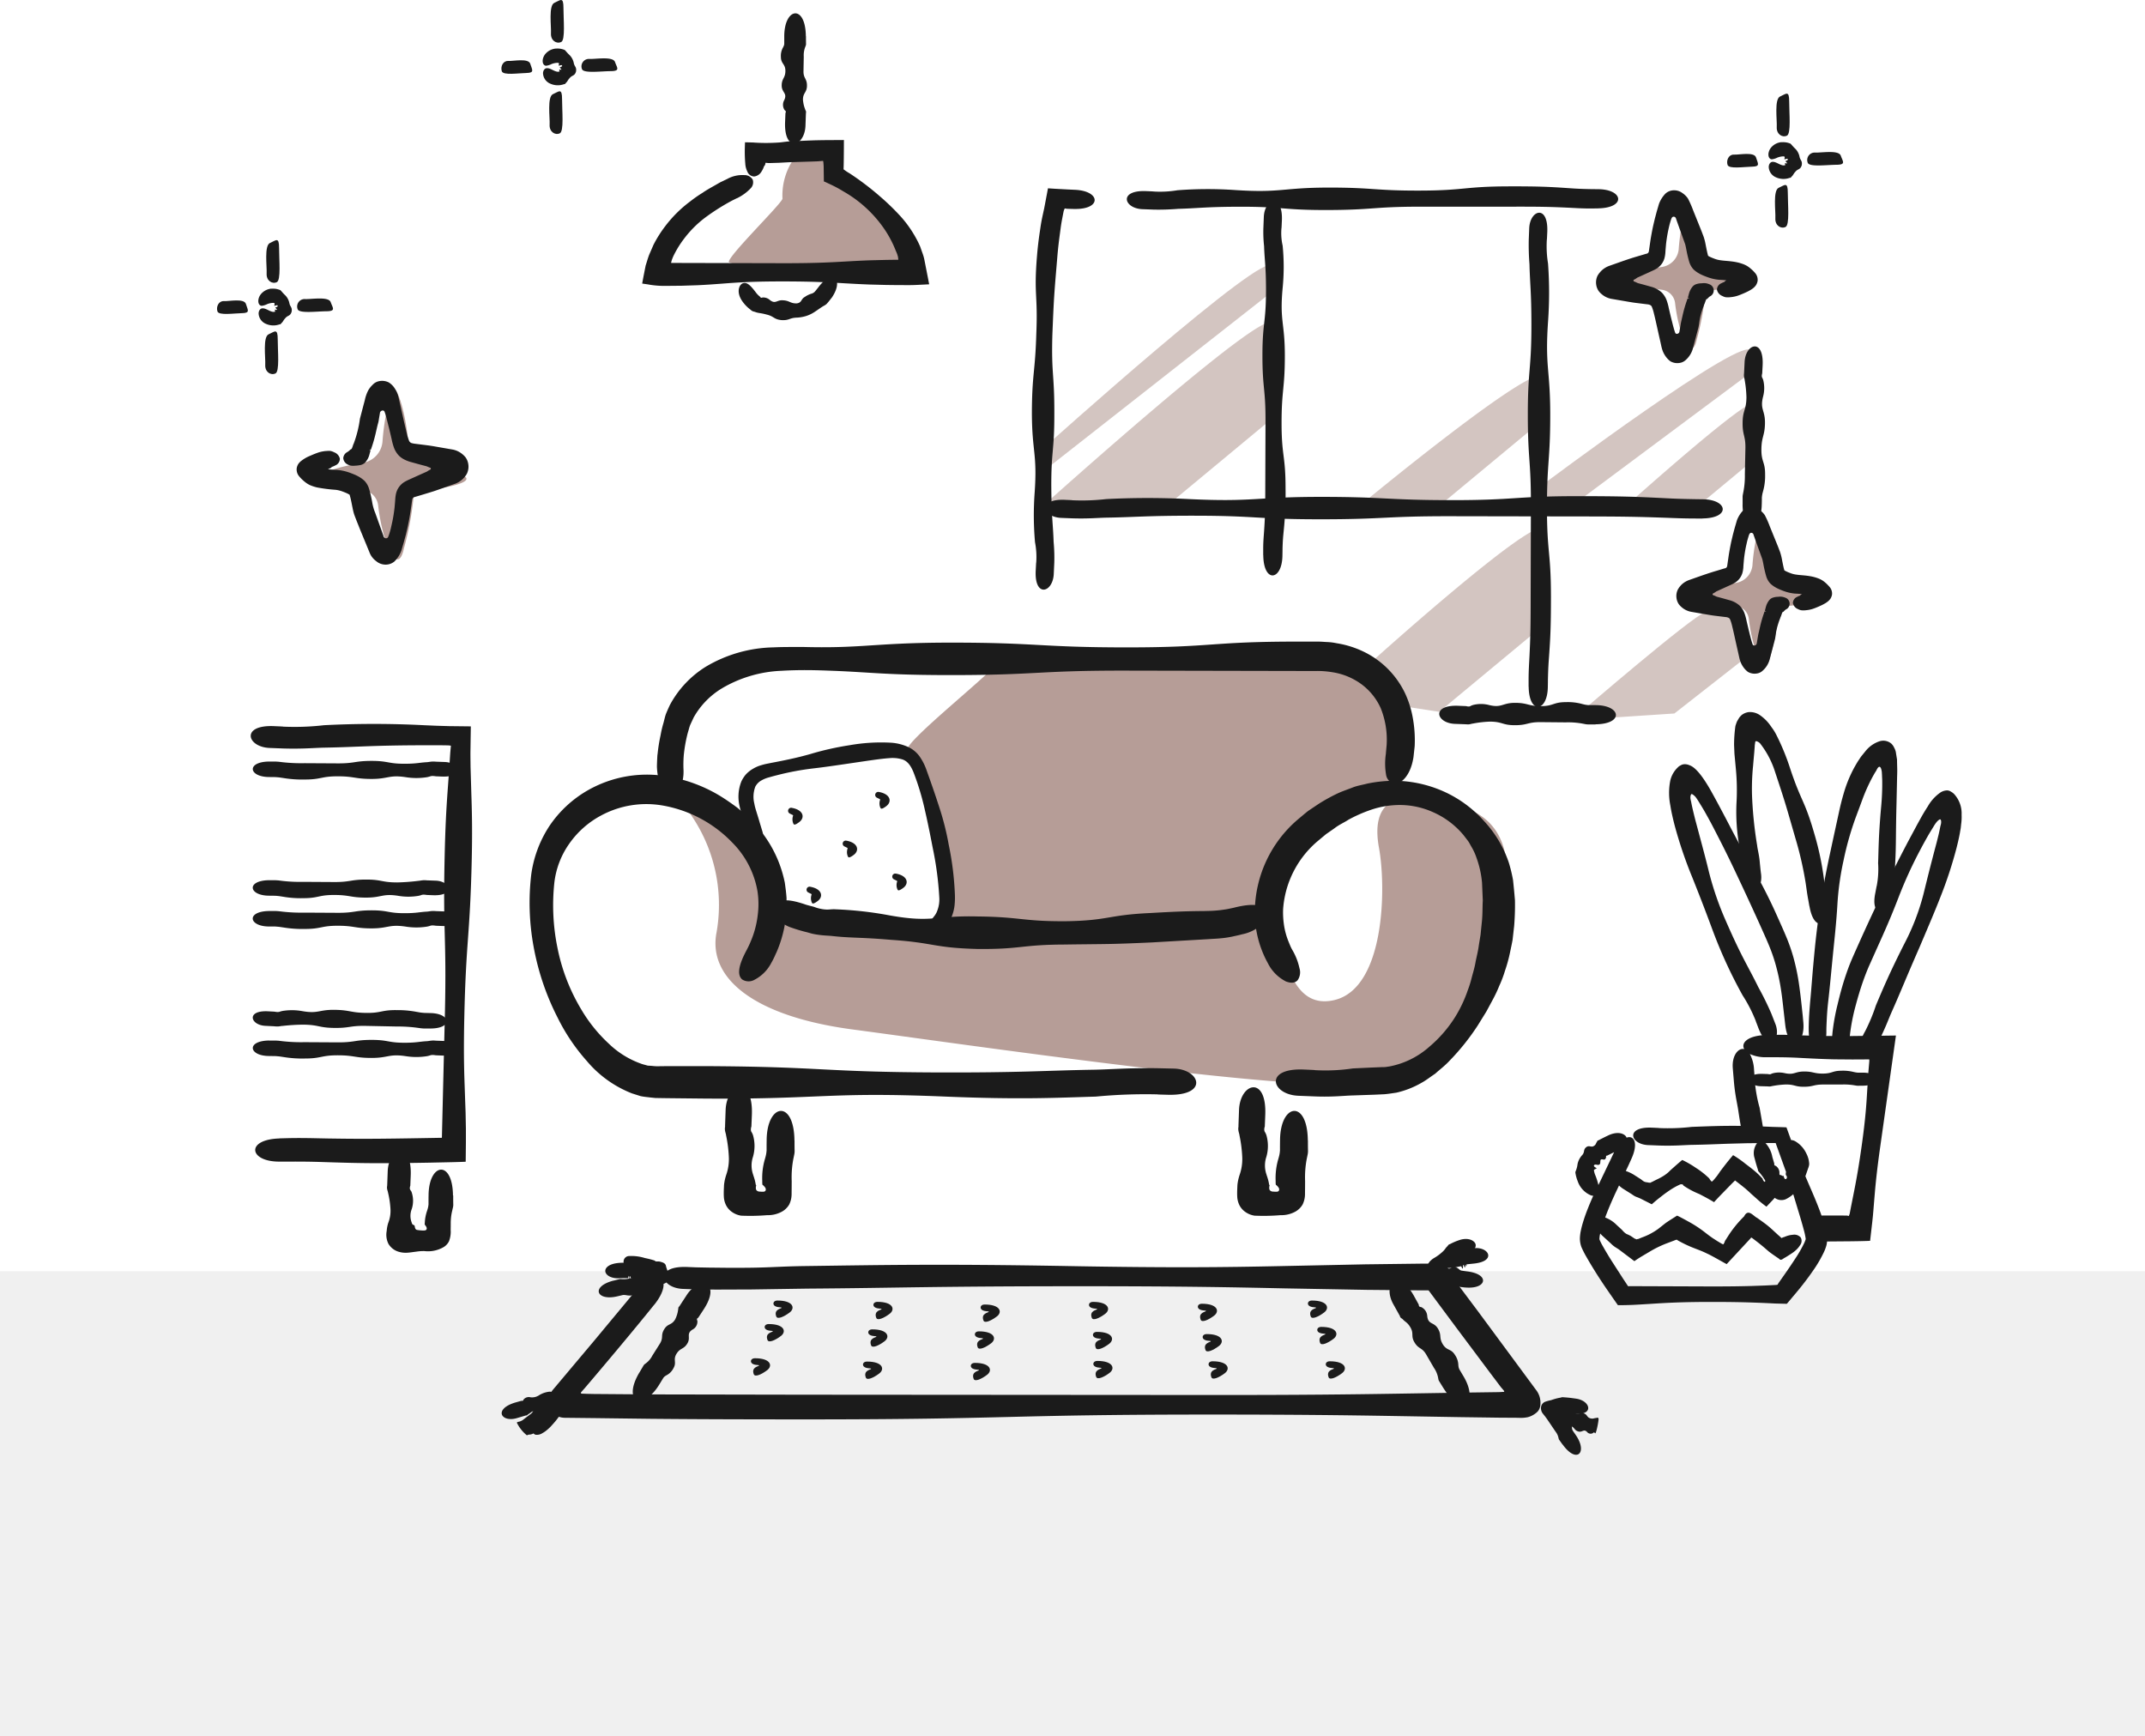 <svg xmlns="http://www.w3.org/2000/svg" xmlns:xlink="http://www.w3.org/1999/xlink" width="180" height="145.654" viewBox="0 0 180 145.654">
  <defs>
    <clipPath id="clip-path">
      <rect id="長方形_6982" data-name="長方形 6982" width="146.411" height="122.076" fill="none"/>
    </clipPath>
    <clipPath id="clip-path-3">
      <rect id="長方形_6975" data-name="長方形 6975" width="12.056" height="14.256" fill="none"/>
    </clipPath>
    <clipPath id="clip-path-4">
      <rect id="長方形_6976" data-name="長方形 6976" width="10.183" height="12.04" fill="none"/>
    </clipPath>
    <clipPath id="clip-path-5">
      <rect id="長方形_6977" data-name="長方形 6977" width="10.182" height="12.04" fill="none"/>
    </clipPath>
    <clipPath id="clip-path-6">
      <rect id="長方形_6978" data-name="長方形 6978" width="15.128" height="10.271" fill="none"/>
    </clipPath>
    <clipPath id="clip-path-7">
      <rect id="長方形_6979" data-name="長方形 6979" width="69.365" height="35.823" fill="none"/>
    </clipPath>
    <clipPath id="clip-path-8">
      <rect id="長方形_6980" data-name="長方形 6980" width="60.009" height="38.071" fill="none"/>
    </clipPath>
  </defs>
  <g id="step06" transform="translate(-320 -6118.58)">
    <rect id="長方形_6974" data-name="長方形 6974" width="180" height="39" transform="translate(320 6225.234)" opacity="0.06"/>
    <g id="グループ_958" data-name="グループ 958" transform="translate(338.212 6118.58)">
      <g id="グループ_957" data-name="グループ 957" clip-path="url(#clip-path)">
        <g id="グループ_956" data-name="グループ 956">
          <g id="グループ_955" data-name="グループ 955" clip-path="url(#clip-path)">
            <g id="グループ_939" data-name="グループ 939" transform="translate(8.875 32.676)" opacity="0.5">
              <g id="グループ_938" data-name="グループ 938">
                <g id="グループ_937" data-name="グループ 937" clip-path="url(#clip-path-3)">
                  <path id="パス_2542" data-name="パス 2542" d="M25.519,57.592a9.115,9.115,0,0,0-3.953-1.206c0-.03-.7-.86-.7-.889,0-2.287-1.016-6.279-1.464-4.875a20.174,20.174,0,0,0-.725,4.108,1.964,1.964,0,0,1-1.645,1.752c-2.308.375-4.439,1-2.754,1.632a11.74,11.74,0,0,0,2.739.638,1.5,1.5,0,0,1,1.3,1.32c.352,3.129,1.632,6.039,2.157,3.612a26.18,26.18,0,0,0,.836-4.549c.043,0,.139-.342.182-.342,1.741,0,5.1-.615,4.027-1.2" transform="translate(-13.669 -50.329)" fill="#6d3c30" fill-rule="evenodd"/>
                </g>
              </g>
            </g>
            <g id="グループ_942" data-name="グループ 942" transform="translate(118.43 17.199)" opacity="0.5">
              <g id="グループ_941" data-name="グループ 941">
                <g id="グループ_940" data-name="グループ 940" clip-path="url(#clip-path-4)">
                  <path id="パス_2543" data-name="パス 2543" d="M192.418,32.625a7.712,7.712,0,0,0-3.338-1.018c0-.025-.595-.728-.595-.752,0-1.931-.858-5.3-1.236-4.116a17.008,17.008,0,0,0-.612,3.469,1.66,1.66,0,0,1-1.39,1.48c-1.948.317-3.749.848-2.326,1.378a9.916,9.916,0,0,0,2.313.54,1.269,1.269,0,0,1,1.1,1.114c.3,2.643,1.379,5.1,1.822,3.051a22.153,22.153,0,0,0,.706-3.842c.037,0,.118-.288.154-.288,1.471,0,4.3-.519,3.4-1.016" transform="translate(-182.41 -26.491)" fill="#6d3c30" fill-rule="evenodd"/>
                </g>
              </g>
            </g>
            <g id="グループ_945" data-name="グループ 945" transform="translate(124.621 43.712)" opacity="0.5">
              <g id="グループ_944" data-name="グループ 944">
                <g id="グループ_943" data-name="グループ 943" clip-path="url(#clip-path-5)">
                  <path id="パス_2544" data-name="パス 2544" d="M201.952,73.459a7.7,7.7,0,0,0-3.338-1.019c0-.025-.595-.727-.595-.752,0-1.931-.858-5.3-1.236-4.116a17,17,0,0,0-.612,3.47,1.66,1.66,0,0,1-1.39,1.48c-1.948.317-3.749.847-2.326,1.378a9.912,9.912,0,0,0,2.313.539,1.269,1.269,0,0,1,1.1,1.115c.3,2.642,1.379,5.1,1.822,3.051a22.163,22.163,0,0,0,.706-3.842c.037,0,.118-.288.154-.288,1.471,0,4.3-.519,3.4-1.016" transform="translate(-191.945 -67.326)" fill="#6d3c30" fill-rule="evenodd"/>
                </g>
              </g>
            </g>
            <g id="グループ_948" data-name="グループ 948" transform="translate(42.953 12.411)" opacity="0.5">
              <g id="グループ_947" data-name="グループ 947">
                <g id="グループ_946" data-name="グループ 946" clip-path="url(#clip-path-6)">
                  <path id="パス_2545" data-name="パス 2545" d="M72.407,19.116a5.384,5.384,0,0,0-1.752,4.263c-.117.467-4.614,4.847-4.5,5.314s15.242,1.168,15.125.234-1.577-3.5-3.446-5.314A30.333,30.333,0,0,1,75.21,21.1c-.117-.292-.525-1.11-.584-1.343s-2.219-.642-2.219-.642" transform="translate(-66.157 -19.116)" fill="#6d3c30" fill-rule="evenodd"/>
                </g>
              </g>
            </g>
            <g id="グループ_951" data-name="グループ 951" transform="translate(38.886 55.166)" opacity="0.5">
              <g id="グループ_950" data-name="グループ 950">
                <g id="グループ_949" data-name="グループ 949" clip-path="url(#clip-path-7)">
                  <path id="パス_2546" data-name="パス 2546" d="M59.894,97.029a13.307,13.307,0,0,1,3.037,10.979c-.778,3.893,3.192,7.085,11.446,8.175s38.62,5.528,42.747,4.438,8.409-1.558,9.967-7.4S131.761,99.6,125.532,97.5s-7.642.008-7.018,3.435.475,11.761-3.73,12.773-4.279-5.54-5.291-6.786,1.791-7.787,4.2-8.955,6.385-1.012,6.151-3.737,4.049-8.1-6.852-8.8-5.84-.39-14.716-.39-11.757-.156-11.835.39-7.163,6.151-7.475,7.163a1.384,1.384,0,0,0,.7,1.558s2.648,8.565,2.57,12.068-3.738,1.246-3.738,1.246.078-.778-4.749-.234-4.438,1.324-5.295-2.1-1.012-4.438-1.946-5.528-6.618-2.57-6.618-2.57" transform="translate(-59.894 -84.969)" fill="#6d3c30" fill-rule="evenodd"/>
                </g>
              </g>
            </g>
            <g id="グループ_954" data-name="グループ 954" transform="translate(69.134 22.252)" opacity="0.3">
              <g id="グループ_953" data-name="グループ 953">
                <g id="グループ_952" data-name="グループ 952" clip-path="url(#clip-path-8)">
                  <path id="パス_2547" data-name="パス 2547" d="M106.835,56.975S125.6,40.106,125.9,41.8a69.278,69.278,0,0,1,0,7.986l-8.784,7.287-9.084.6s-1.9-.1-1.2-.7" transform="translate(-106.552 -36.872)" fill="#6d3c30" fill-rule="evenodd"/>
                  <path id="パス_2548" data-name="パス 2548" d="M106.765,49.566s18.766-16.87,19.066-15.173,0,2.15,0,2.15l-18.861,14.8-.086.342s-.817-1.524-.119-2.123" transform="translate(-106.483 -34.273)" fill="#6d3c30" fill-rule="evenodd"/>
                  <path id="パス_2549" data-name="パス 2549" d="M171.046,56.572S188.335,43.6,188.635,45.3s.079,1.713.079,1.713l-14.95,11.134-2.6.55s-.818-1.524-.119-2.123" transform="translate(-129.029 -38.086)" fill="#6d3c30" fill-rule="evenodd"/>
                  <path id="パス_2550" data-name="パス 2550" d="M147.725,59.4s14.969-12.378,15.269-10.681A14.221,14.221,0,0,1,163.1,52.2l-8.784,7.287-5.395.614s-1.9-.1-1.2-.7" transform="translate(-120.894 -39.285)" fill="#6d3c30" fill-rule="evenodd"/>
                  <path id="パス_2551" data-name="パス 2551" d="M181.73,60.9s10.872-9.773,11.046-8.79a40.151,40.151,0,0,1,0,4.627l-5.089,4.221-5.263.347s-1.1-.058-.694-.405" transform="translate(-132.844 -40.506)" fill="#6d3c30" fill-rule="evenodd"/>
                  <path id="パス_2552" data-name="パス 2552" d="M148.98,79.562s14.274-12.877,14.574-11.18a69.28,69.28,0,0,1,0,7.986l-8.784,7.287-3.893-.6s-2.6-2.9-1.9-3.494" transform="translate(-121.347 -46.182)" fill="#6d3c30" fill-rule="evenodd"/>
                  <path id="パス_2553" data-name="パス 2553" d="M176.142,87.423s9.271-8,10.515-8.447c3.294-1.2,3.294,3.893,3.294,3.893L184.036,87.5l-6.974.46s-1.456-.077-.92-.536" transform="translate(-130.874 -49.888)" fill="#6d3c30" fill-rule="evenodd"/>
                </g>
              </g>
            </g>
            <path id="パス_2554" data-name="パス 2554" d="M58.642,114.77a6.392,6.392,0,0,0,.3-.637,7.887,7.887,0,0,0,.6-2.24,7.069,7.069,0,0,0-.026-2.026,7.613,7.613,0,0,0-2.118-4.062,10.629,10.629,0,0,0-5.929-3.117,8.005,8.005,0,0,0-5.065.85,7.647,7.647,0,0,0-2.653,2.335,7.084,7.084,0,0,0-1.274,3.285,17.767,17.767,0,0,0,.266,5.519,16.076,16.076,0,0,0,1.985,5.129,12.6,12.6,0,0,0,2.3,2.864,7.517,7.517,0,0,0,2.859,1.742l.432.118c.145.006.291.016.441.031a3.562,3.562,0,0,0,.584.016l.7-.006h3.269c9.854.057,9.528.493,19.382.53,7.074.02,8.79-.158,13.084-.229,1.355-.024,2.794-.157,5.261-.127l1.389.031c2.228.039,3,2.27-.43,2.2-.5-.014-.943-.023-.927-.036a43.876,43.876,0,0,0-5.161.187c-3.369.1-6.3.258-12.592,0-9.858-.412-10.21.223-20.061.167l-3.28-.034-.7-.01-.338-.007-.428-.044c-.279-.036-.559-.057-.812-.116l-.715-.226a9.42,9.42,0,0,1-3.792-2.725,16.229,16.229,0,0,1-2.453-3.648,21.421,21.421,0,0,1-1.992-5.859,20.341,20.341,0,0,1-.214-6.118,9.815,9.815,0,0,1,1.537-4.1,9.662,9.662,0,0,1,3.261-3.007,10.016,10.016,0,0,1,6.482-1.162,12.528,12.528,0,0,1,4.456,1.594c.574.343,1.074.7,1.544,1.045A14.58,14.58,0,0,1,59.049,104a10.188,10.188,0,0,1,2.765,5.18c.066.466.121.884.147,1.3-.009.414.025.822-.025,1.263a10.253,10.253,0,0,1-.836,3.319c-.008-.018-.166.413-.416.839a3.289,3.289,0,0,1-1.408,1.421,1,1,0,0,1-1.048-.028c-.445-.4-.283-1.239.414-2.517" transform="translate(-14.168 -35.119)" fill="#1b1b1b"/>
            <path id="パス_2555" data-name="パス 2555" d="M135.235,116.215a8,8,0,0,1-.408-.837,8.747,8.747,0,0,1-.692-3.486,10.268,10.268,0,0,1,3.6-7.736c.317-.264.611-.518.9-.742l.849-.569a14.812,14.812,0,0,1,1.509-.84c.466-.227.92-.367,1.331-.532s.837-.224,1.242-.333a11.167,11.167,0,0,1,2.728-.228,10.334,10.334,0,0,1,3.869.969,10.012,10.012,0,0,1,3.2,2.393,9.642,9.642,0,0,1,2.088,3.5,12.867,12.867,0,0,1,.351,1.452c.055.505.11,1.063.162,1.7a21.385,21.385,0,0,1-.068,2.167c-.046.406-.088.786-.129,1.143-.062.353-.135.681-.2.99a12.3,12.3,0,0,1-.441,1.621,9.88,9.88,0,0,1-.483,1.273,11.379,11.379,0,0,1-.509,1.088l-.569,1.055-.712,1.151a19.375,19.375,0,0,1-2.378,2.978c-.4.432-.84.754-1.2,1.084-.419.277-.771.562-1.149.765a7.54,7.54,0,0,1-2.111.829c-.338.049-.7.107-.991.131l-.805.038-1.773.061c-.84.018-1.732.146-3.264.085l-1.4-.055c-2.265-.1-2.907-2.346.473-2.2.495.022.939.039.923.051a15.622,15.622,0,0,0,3.189-.145l1.548-.073.8-.032c.134-.006.29,0,.412-.016l.316-.047a7.019,7.019,0,0,0,3.346-1.659,10.7,10.7,0,0,0,2.2-2.558,11.028,11.028,0,0,0,1.016-2.174,8.917,8.917,0,0,0,.337-1.084c.1-.379.225-.772.305-1.221s.217-.925.288-1.48l.143-.875c.031-.311.064-.641.1-.991.081-.7.052-1.319.087-1.873-.023-.553-.044-1.041-.063-1.487a8.238,8.238,0,0,0-.464-2.1,4.859,4.859,0,0,0-.433-.939c-.092-.155-.17-.326-.284-.483l-.371-.482a6.978,6.978,0,0,0-2.55-1.922,6.8,6.8,0,0,0-3.1-.6,7.5,7.5,0,0,0-2.082.385,11.933,11.933,0,0,0-1.934.849c-.346.231-.765.4-1.185.728l-.691.48-.719.6a8.235,8.235,0,0,0-2.261,3.089,8.15,8.15,0,0,0-.619,2.611,7.043,7.043,0,0,0,.055,1.187,6.022,6.022,0,0,0,.421,1.576s.029.075.082.2a3.155,3.155,0,0,0,.222.462,5.165,5.165,0,0,1,.594,1.528,1.148,1.148,0,0,1-.156,1c-.19.217-.522.283-.989.1a3.42,3.42,0,0,1-1.506-1.524" transform="translate(-47.047 -35.392)" fill="#1b1b1b"/>
            <path id="パス_2556" data-name="パス 2556" d="M118.029,92.288c.025-.286.05-.563.064-.713a7.087,7.087,0,0,0-.5-3.085,5.089,5.089,0,0,0-2.148-2.349,5.521,5.521,0,0,0-1.886-.658,7.59,7.59,0,0,0-1.283-.108h-1.709l-14.6-.03c-7.263,0-7.2.375-14.463.375-3.635,0-5.392-.108-7.15-.216-.878-.054-1.758-.108-2.87-.149s-2.491-.094-4.2.006a10.633,10.633,0,0,0-4.931,1.447,6.651,6.651,0,0,0-2.413,2.47l-.275.592c-.091.207-.136.45-.219.7a12,12,0,0,0-.338,1.9,10.2,10.2,0,0,0-.019,1.221c.037.979-.306,1.761-.832,1.959-.491.2-1.34-.373-1.4-2.273.013-.548.043-1.038.054-1.019a14.224,14.224,0,0,1,.255-1.6,8.83,8.83,0,0,1,.231-.989c.075-.267.121-.5.2-.741.092-.235.2-.484.349-.8a8.509,8.509,0,0,1,2.988-3.195,11.529,11.529,0,0,1,5.7-1.639c.958-.046,1.806-.025,2.539-.032.717.018,1.352.024,1.932.02,1.16-.007,2.1-.053,3.041-.11,1.882-.114,3.762-.276,7.4-.276,7.263,0,7.49.4,14.753.4s7-.486,14.269-.486l1.668,0c.235-.006.569.022.839.036a4.744,4.744,0,0,1,.812.1,8.1,8.1,0,0,1,2.644.9,7.421,7.421,0,0,1,3.122,3.332,8.2,8.2,0,0,1,.6,1.85,10.485,10.485,0,0,1,.193,2.546c0,.014-.047.435-.1.922-.259,1.712-1.184,2.37-1.711,2.217a.932.932,0,0,1-.595-.764,5.506,5.506,0,0,1-.007-1.756" transform="translate(-19.943 -29.078)" fill="#1b1b1b"/>
            <path id="パス_2557" data-name="パス 2557" d="M111.3,119.19c-.181.051-.357.092-.53.129l-.383.084-.3.055c-.2.035-.383.056-.562.073-.359.038-.69.048-1.03.072l-4.8.279c-3.677.169-3.711.124-7.376.178-3.669.017-3.6.41-7.3.371-3.691-.1-3.55-.519-7.224-.767-2.639-.226-3.3-.139-4.923-.319-.3-.033-.625-.034-1.017-.084-.2-.023-.409-.055-.645-.106-.058-.012-.12-.031-.182-.048l-.252-.071a12.947,12.947,0,0,1-1.349-.4,2.436,2.436,0,0,1-1.286-.962,1.07,1.07,0,0,1-.183-.558.606.606,0,0,1,.148-.417c.431-.377.891-.527,2.391-.04.261.1.534.153.776.223a.816.816,0,0,1,.1.031l.054.019.1.035a3.211,3.211,0,0,0,.362.094,2.663,2.663,0,0,0,.507.063c.269.008.447-.044.775-.019a30.8,30.8,0,0,1,4.551.517c3.58.632,3.753-.011,7.355.082,3.6.038,3.75.419,7.378.4,3.636-.056,3.5-.525,7.1-.688,2.372-.138,3.248-.156,4.555-.168.332-.01.588-.01.9-.036.154-.013.325-.026.522-.053l.321-.046.089-.014.047-.007.147-.03c.2-.042.405-.081.611-.136,1.381-.324,2.059-.206,2.532.143.216.19.254.578-.084,1.022a3.434,3.434,0,0,1-1.888,1.1" transform="translate(-25.24 -40.81)" fill="#1b1b1b"/>
            <path id="パス_2558" data-name="パス 2558" d="M71.429,144.971c0,.29,0,.569.007.839l0,.114a1.75,1.75,0,0,1-.025.21c-.027.134-.053.259-.08.387a8.183,8.183,0,0,0-.139,1.839c0,.488-.006.855-.008,1.162a1.977,1.977,0,0,1-.2.826,1.594,1.594,0,0,1-.613.6,2.423,2.423,0,0,1-1.236.295,17.08,17.08,0,0,1-2.188.042,1.821,1.821,0,0,1-.861-.38,1.561,1.561,0,0,1-.388-.468,1.814,1.814,0,0,1-.2-.742c-.018-.32,0-.612.01-.863a2.326,2.326,0,0,1,.021-.257c.01-.06.019-.118.028-.173a4.486,4.486,0,0,1,.148-.561,4,4,0,0,0,.216-1.4,11.071,11.071,0,0,0-.234-1.889c-.01-.116-.06-.236-.086-.383a.988.988,0,0,1-.013-.245l.008-.069.006-.036,0-.019c0-.006,0,0,0-.016l0-.077c.014-.413.031-.849.047-1.312.1-2.265,2.346-2.906,2.2.474-.012.3-.024.586-.035.853,0,.092,0,.073-.007.084l-.006.023-.011.044a.876.876,0,0,0-.023.151.451.451,0,0,0,.031.205,1.365,1.365,0,0,1,.146.3,3.272,3.272,0,0,1,0,1.815,2.308,2.308,0,0,0-.006,1.447c.057.184.126.368.18.595l.038.179c.011.062.021.146.03.132a.085.085,0,0,1,.027.058.609.609,0,0,0-.014.324.241.241,0,0,0,.125.141.357.357,0,0,0,.205.045l.137.012.094,0c.282.019.311-.211.2-.36a.973.973,0,0,0-.163-.177c-.045-.076-.076.08-.076-.391a5.62,5.62,0,0,1,.223-1.812c.037-.133.068-.235.093-.36.012-.063.024-.131.034-.213,0-.041.009-.084.014-.132l0-.037v-.18q0-.321.006-.672c.024-3.089,2.291-3.434,2.331.015" transform="translate(-22.968 -49.287)" fill="#1b1b1b"/>
            <path id="パス_2559" data-name="パス 2559" d="M27.5,152.493c0,.254,0,.5.006.736l0,.088a1.157,1.157,0,0,1-.021.162c-.024.1-.047.2-.07.3a4.668,4.668,0,0,0-.1.586c-.009.1-.016.218-.021.353,0,.184,0,.4-.006.649a2.232,2.232,0,0,1-.14.968,1.187,1.187,0,0,1-.442.485,2.62,2.62,0,0,1-1.634.338,3.962,3.962,0,0,0-.684.051c-.279.031-.517.077-.753.087a2.042,2.042,0,0,1-.75-.093,1.481,1.481,0,0,1-.825-.663,1.722,1.722,0,0,1-.14-1.071,2.966,2.966,0,0,1,.13-.677,2.738,2.738,0,0,0,.19-1.076,7.543,7.543,0,0,0-.206-1.454c-.01-.089-.053-.182-.075-.3a.65.65,0,0,1-.012-.188l.006-.053.005-.028c0-.031,0,.034.006-.1.014-.362.027-.745.042-1.152.09-1.99,2.061-2.554,1.929.416q-.016.4-.031.749c0,.081,0,.063-.006.073l-.005.018-.01.034a.643.643,0,0,0-.02.116.308.308,0,0,0,.027.158c.039.082.106.134.129.234a2.221,2.221,0,0,1,0,1.4,1.566,1.566,0,0,0-.006,1.114c.05.186.11.192.158.213s.082.031.084.063c.029.056.021.137.062.23a.229.229,0,0,0,.125.12,2.714,2.714,0,0,0,.29.04l.171.011.143,0c.214.007.261-.123.221-.247s-.158-.232-.155-.257l0-.017c0-.069.006-.132.01-.19.008-.134.021-.247.038-.352a3.816,3.816,0,0,1,.145-.576c.032-.1.06-.181.082-.278.011-.049.021-.1.03-.164,0-.031.008-.065.012-.1l0-.029v-.155c0-.189,0-.385.005-.591.021-2.714,2.012-3.016,2.048.013" transform="translate(-7.682 -52.189)" fill="#1b1b1b"/>
            <path id="パス_2560" data-name="パス 2560" d="M137.785,144.971c0,.29,0,.569.007.839l0,.114a1.752,1.752,0,0,1-.025.21c-.027.134-.053.259-.08.387a8.183,8.183,0,0,0-.139,1.839c0,.488-.006.855-.008,1.162a1.977,1.977,0,0,1-.2.826,1.589,1.589,0,0,1-.613.6,2.423,2.423,0,0,1-1.236.295,17.08,17.08,0,0,1-2.188.042,1.821,1.821,0,0,1-.861-.38,1.57,1.57,0,0,1-.388-.468,1.824,1.824,0,0,1-.2-.742c-.018-.32,0-.612.01-.863a2.325,2.325,0,0,1,.021-.257c.01-.06.019-.118.028-.173a4.491,4.491,0,0,1,.148-.561,4,4,0,0,0,.216-1.4,11.149,11.149,0,0,0-.234-1.889c-.011-.116-.06-.236-.086-.383a1.019,1.019,0,0,1-.013-.245l.008-.069.006-.036,0-.019c0-.006,0,0,0-.016l0-.077c.015-.413.031-.849.047-1.312.1-2.265,2.346-2.906,2.2.474-.012.3-.024.586-.035.853,0,.092,0,.073-.007.084l-.006.023-.011.044a.874.874,0,0,0-.023.151.451.451,0,0,0,.031.205,1.364,1.364,0,0,1,.146.3,3.272,3.272,0,0,1,0,1.815,2.308,2.308,0,0,0-.006,1.447c.057.184.126.368.18.595l.038.179c.011.062.021.146.03.132a.086.086,0,0,1,.027.058.6.6,0,0,0-.015.324.241.241,0,0,0,.125.141.357.357,0,0,0,.205.045l.137.012.094,0c.282.019.311-.211.2-.36a1,1,0,0,0-.164-.177c-.045-.076-.075.08-.075-.391a5.623,5.623,0,0,1,.223-1.812c.037-.133.068-.235.093-.36.013-.063.024-.131.034-.213,0-.041.009-.084.014-.132l0-.037v-.18q0-.321.006-.672c.025-3.089,2.291-3.434,2.331.015" transform="translate(-46.242 -49.287)" fill="#1b1b1b"/>
            <path id="パス_2561" data-name="パス 2561" d="M62.891,22.976c-.213.11-.424.208-.532.271a18.3,18.3,0,0,0-2.084,1.326,8.972,8.972,0,0,0-1.808,1.8,8.423,8.423,0,0,0-.815,1.295,3.646,3.646,0,0,0-.177.395c-.023.066-.048.134-.067.208l-.027.113c-.008.04.066.011.1.02l9.436.023c2.575,0,3.851-.073,5.127-.145.638-.036,1.276-.073,2.077-.1l1.343-.033.891-.012c.15.042.067-.105.075-.171l-.008-.047,0-.018-.037-.132c-.05-.186-.14-.348-.2-.511a9.118,9.118,0,0,0-.855-1.616,10.367,10.367,0,0,0-3.481-3.234,10.478,10.478,0,0,0-1.008-.55l-.459-.215a1.878,1.878,0,0,0-.182-.077c-.007-.495-.013-.915-.018-1.273-.006-.092-.01-.168-.015-.231a1.1,1.1,0,0,0-.034-.221l-.366.03-.075.007-.182.007-.4.014-1.524.046c-.354.007-.719.035-1.158.056l-.721.022h-.171l-.108-.011L65.307,20c-.008.022-.017.075-.029.136a.351.351,0,0,1-.1.157,1.823,1.823,0,0,1-.216.451.825.825,0,0,1-.611.407.633.633,0,0,1-.574-.416,1.6,1.6,0,0,1-.1-.253,1.656,1.656,0,0,1-.071-.4,11.634,11.634,0,0,1-.037-1.391c.007-.224.012-.436.017-.409.406.009.778.017.764.023a15.523,15.523,0,0,0,2.158-.011c.349-.035.586-.085,1.012-.1l1.556-.066.417-.014.642-.012,1.746-.011c0,.8-.014,2.722-.04,2.447a3.794,3.794,0,0,0,.519.349,23.729,23.729,0,0,1,2.586,1.967,20.026,20.026,0,0,1,1.654,1.6,9.623,9.623,0,0,1,1.369,1.936,7.293,7.293,0,0,1,.318.657l.179.512a3.657,3.657,0,0,1,.184.659l.283,1.441.075.392.019.1.008.049-.049,0-.2.01-.828.04c-.568.029-1.162.007-1.689.011l-.842-.01-1.366-.035c-.82-.029-1.484-.068-2.148-.106-1.328-.078-2.655-.155-5.23-.155s-3.818.094-5.059.189c-.621.047-1.241.094-2.028.13l-1.327.043-1.308.012a7.634,7.634,0,0,1-1.563-.13l-.255-.036-.125-.018-.063-.009c0-.019.007-.044.01-.066.031-.171.062-.34.092-.5l.186-.943c.105-.317.188-.628.3-.917l.359-.826a10.149,10.149,0,0,1,.984-1.561,10.411,10.411,0,0,1,2.1-2.083,10.8,10.8,0,0,1,1.034-.72c.356-.253.806-.49,1.454-.864,0,0,.066-.036.182-.089l.433-.209a2.627,2.627,0,0,1,1.44-.323.789.789,0,0,1,.7.384.717.717,0,0,1-.184.737,3.929,3.929,0,0,1-1.162.832" transform="translate(-19.276 -6.343)" fill="#1b1b1b"/>
            <path id="パス_2562" data-name="パス 2562" d="M74.982,3.636q0,.334.005.645V4.33a.448.448,0,0,1-.019.09l-.062.164a1.968,1.968,0,0,0-.108.782c-.012.6-.012.61-.023,1.215s.291.6.291,1.2-.336.585-.336,1.189a2.743,2.743,0,0,0,.182.8c.008.049.047.1.067.163a.246.246,0,0,1,.01.1l-.006.03,0,.016c0,.025,0-.039-.006.077-.012.319-.023.658-.037,1.019-.079,1.762-1.824,2.261-1.708-.368.009-.236.018-.456.027-.664,0-.073,0-.053.006-.06l.005-.01.008-.019A.227.227,0,0,0,73.292,10a.115.115,0,0,0-.024-.087c-.034-.045-.094-.074-.113-.13a.8.8,0,0,1,0-.772c.293-.605-.209-.627-.209-1.231s.31-.623.31-1.227-.378-.582-.378-1.187A1.4,1.4,0,0,1,73.05,4.6a1.394,1.394,0,0,0,.072-.153.627.627,0,0,0,.027-.09L73.16,4.3l0-.016V4.148q0-.25,0-.523c.019-2.4,1.782-2.67,1.813.012" transform="translate(-25.561 -0.604)" fill="#1b1b1b"/>
            <path id="パス_2563" data-name="パス 2563" d="M207.624,139.623l-.459.006-.117-.01-.215-.036a5.344,5.344,0,0,0-1.021-.057h-1.585c-.788.006-.78.182-1.569.188s-.764-.2-1.554-.19a7.325,7.325,0,0,0-1.047.118c-.064.006-.131.029-.212.042a.648.648,0,0,1-.136.007l-.114-.009-.615-.017c-1.063-.04-1.373-1.091.214-1.032l.4.013a.311.311,0,0,1,.079.011.653.653,0,0,0,.084.01.3.3,0,0,0,.114-.016.853.853,0,0,1,.168-.069,2.127,2.127,0,0,1,1.008-.009c.791.17.816-.132,1.6-.139s.814.18,1.6.174.758-.234,1.547-.24a3.617,3.617,0,0,1,1.006.1l.2.042.118.015.074.006h.421c1.45,0,1.62,1.062,0,1.094" transform="translate(-69.481 -48.531)" fill="#1b1b1b"/>
            <path id="パス_2564" data-name="パス 2564" d="M197.418,120.559l-.058-.521c-.108-.922-.172-1.6-.28-2.305a17.346,17.346,0,0,0-.511-2.347,13.7,13.7,0,0,0-.475-1.349c-.206-.51-.482-1.115-.8-1.828-.952-2.1-1.45-3.153-1.946-4.205s-1-2.106-2.059-4.14c-.268-.507-.511-.944-.734-1.328L190.23,102c-.094-.152-.232-.37-.243-.377a1.047,1.047,0,0,0-.371-.356c-.026-.007-.061-.021-.09.018a.551.551,0,0,0-.047.132.75.75,0,0,0,0,.261c.014.093.027.127.056.256.075.409.192.884.327,1.428.585,2.185.884,3.283,1.143,4.358a25.809,25.809,0,0,0,1.465,4.244c1.321,3.026,1.81,3.688,2.7,5.5a24.714,24.714,0,0,1,1.1,2.239l.341.873c.268.724.062,1.336-.283,1.455s-.784-.165-1.168-1.178c-.11-.3-.221-.566-.208-.56a12.135,12.135,0,0,0-1.1-2.141,39.92,39.92,0,0,1-2.489-5.389c-.812-2.194-1.262-3.32-1.715-4.46a36.056,36.056,0,0,1-1.528-4.514c-.145-.579-.261-1.091-.337-1.582a5.361,5.361,0,0,1-.005-2.072,2.2,2.2,0,0,1,.63-1.11.687.687,0,0,1,.226-.165.658.658,0,0,1,.264-.1.907.907,0,0,1,.48.075c.563.179,1.208,1.083,1.808,2.142.371.662.789,1.443,1.332,2.476,1.076,2.069,1.621,3.045,2.181,4.019a43.128,43.128,0,0,1,2.069,4.07c.316.706.577,1.285.8,1.83a15.009,15.009,0,0,1,.517,1.489,18.133,18.133,0,0,1,.516,2.484c.108.784.159,1.239.295,2.53,0,.008.023.263.05.558.086,1.038-.277,1.636-.653,1.671s-.762-.443-.873-1.537" transform="translate(-65.828 -34.634)" fill="#1b1b1b"/>
            <path id="パス_2565" data-name="パス 2565" d="M202.391,108.295c-.036-.206-.071-.4-.09-.512-.111-.577-.154-1.01-.227-1.464a29.171,29.171,0,0,0-.838-3.663c-.811-2.8-.8-2.839-1.717-5.6a7.539,7.539,0,0,0-1.278-2.427.75.75,0,0,0-.219-.143.222.222,0,0,0-.112-.025c-.053.008-.066.081-.07.134l-.024.177a.4.4,0,0,0-.008.067c0,.066-.008.129-.012.19-.009.123-.018.238-.026.348-.04.442-.072.791-.1,1.141a18.777,18.777,0,0,0-.074,2.863,33.982,33.982,0,0,0,.415,3.84c.047.4.179.806.231,1.525.022.181.048.527.1.886.081.712-.173,1.23-.527,1.343s-.815-.277-.949-1.417c-.032-.331-.063-.627-.053-.617a6.688,6.688,0,0,0-.273-1.537,16.2,16.2,0,0,1-.262-3.777,18.771,18.771,0,0,0-.062-2.918l-.111-1.191c-.01-.225-.019-.469-.031-.743a11.64,11.64,0,0,1,.111-1.58,3.669,3.669,0,0,1,.14-.4l.177-.3a1.973,1.973,0,0,1,.209-.228,1.225,1.225,0,0,1,.584-.244,1.47,1.47,0,0,1,1,.292,3.516,3.516,0,0,1,.757.738l.3.421c.089.128.195.315.23.381a19.363,19.363,0,0,1,1.2,2.906c.932,2.807,1.2,2.6,2.023,5.452a24.135,24.135,0,0,1,.794,3.705c.064.493.1.778.229,1.59l.085.557c.161,1.043-.2,1.68-.577,1.709s-.754-.412-.938-1.48" transform="translate(-68.769 -32.274)" fill="#1b1b1b"/>
            <path id="パス_2566" data-name="パス 2566" d="M208.722,122.959c.019-.212.039-.417.049-.528a17.985,17.985,0,0,1,.421-2.32c.206-.859.385-1.539.662-2.374.141-.417.3-.873.526-1.4s.481-1.09.793-1.787c.923-2.035,1.413-3.051,1.9-4.067s.981-2.031,2.022-4.02c.316-.588.585-1.089.821-1.53l.345-.622c.142-.249.345-.584.514-.841a3.515,3.515,0,0,1,1.06-1.158,1.091,1.091,0,0,1,.541-.169.578.578,0,0,1,.322.1,1.148,1.148,0,0,1,.271.2,2.4,2.4,0,0,1,.633,1.745,4.283,4.283,0,0,1-.041.808c-.014.141-.027.31-.055.441-.016.091-.032.184-.048.281-.07.382-.164.794-.279,1.246a35.27,35.27,0,0,1-1.388,4.21c-.4,1.026-.83,2.037-1.708,4.1-1.29,2.953-1.559,3.685-2.35,5.463-.25.558-.462,1.18-.95,2.17l-.377.779c-.3.625-.779.91-1.119.821s-.52-.65-.042-1.638a5.86,5.86,0,0,1,.268-.529,15.032,15.032,0,0,0,.9-2.165c.595-1.4,1.1-2.624,2.374-5.145a19.364,19.364,0,0,0,1.611-4.168c.271-1.1.549-2.246,1.109-4.346.105-.416.2-.79.265-1.123l.048-.242.014-.054c.007-.025.013-.048.019-.069a.833.833,0,0,0,.029-.323c-.012-.048-.031-.132-.076-.132a.183.183,0,0,0-.1.037,1.067,1.067,0,0,0-.214.207l-.062.079-.043.06-.088.137-.367.6c-.254.43-.53.926-.84,1.515a36.342,36.342,0,0,0-1.8,3.961c-.39,1-.782,1.995-1.7,4.014l-.768,1.715c-.2.463-.354.875-.489,1.253-.266.76-.449,1.394-.653,2.158a16.563,16.563,0,0,0-.442,2.283c0,.008-.028.242-.06.512-.093.947-.467,1.458-.832,1.476s-.723-.5-.634-1.624" transform="translate(-73.204 -35.826)" fill="#1b1b1b"/>
            <path id="パス_2567" data-name="パス 2567" d="M205.727,120.175c0-.21-.007-.414,0-.523.014-.779.065-1.348.112-1.948.138-1.452.175-2.312.431-4.871.2-1.878.352-2.819.5-3.761.164-.939.309-1.882.707-3.73s.6-2.769.8-3.688c.1-.461.21-.921.38-1.5a10.782,10.782,0,0,1,.892-2.185c.125-.221.241-.428.369-.617l.126-.19c.051-.074.1-.147.159-.213l.316-.39a2.514,2.514,0,0,1,1.181-.8,1.04,1.04,0,0,1,.966.216,1.139,1.139,0,0,1,.243.359,1.19,1.19,0,0,1,.142.449c.029.173.056.345.084.521,0,.189.007.38.011.578.016.453,0,.643-.007.947-.012.58-.028,1.282-.049,2.228-.07,2.708-.021,3.368-.114,5.021a14.612,14.612,0,0,1-.169,2.033c-.037.184-.086.524-.17.892-.151.73-.643,1.118-.979,1.039s-.553-.543-.342-1.558c.056-.3.106-.571.112-.56a7.4,7.4,0,0,0,.12-1.926c.045-1.265.04-2.365.254-4.729a20.68,20.68,0,0,0,.09-2.22c-.006-.147-.012-.286-.018-.421,0-.067-.007-.133-.011-.2l-.006-.1-.006-.038a1.165,1.165,0,0,0-.06-.239.269.269,0,0,0-.086-.127c-.037-.038-.13,0-.173.068a.99.99,0,0,0-.105.17l-.018.038-.01.019-.006.012-.036.058c-.1.155-.2.332-.3.517a14.525,14.525,0,0,0-.849,1.906c-.2.547-.368.989-.533,1.433a25.666,25.666,0,0,0-1.025,3.612,23.468,23.468,0,0,0-.512,3.6c-.053.895-.119,1.784-.312,3.622-.245,2.431-.316,3.342-.474,4.693-.066.612-.095.969-.138,1.984,0,0-.01.246-.008.522,0,1.926-1.435,2.2-1.475-.014" transform="translate(-72.156 -33.574)" fill="#1b1b1b"/>
            <path id="パス_2568" data-name="パス 2568" d="M6.763,128.32l.682-.018c1.349-.03,2.336.01,3.377.027,2.524.04,4.017.042,8.475-.039l1.1-.019c.108-4.466.128-5.258.254-10.467.144-6.544-.169-6.494-.025-13.039.057-2.6.147-4.127.246-5.52.051-.7.1-1.358.152-2.1.023-.371.048-.762.075-1.188.016-.178.034-.371.054-.584a2.053,2.053,0,0,0-.358-.029l-.547-.008-.956,0c-4.7,0-5.846.147-8.7.2-.9.015-1.859.121-3.506.071l-1.163-.045c-1.887-.085-2.422-1.955.394-1.83.412.018.782.032.769.043a21.542,21.542,0,0,0,3.425-.121,81.889,81.889,0,0,1,8.366,0l1.069.046,1.048.031,1.831.021c-.012.8-.023,1.527-.033,2.211,0,.419.007.811.01,1.186.022.751.042,1.437.063,2.159.048,1.445.093,3.029.038,5.543-.144,6.545-.48,6.742-.625,13.287-.062,2.794-.023,4.354.03,5.808.025.727.049,1.428.078,2.243.008.408.016.843.025,1.326,0,.364,0,.744,0,1.145-.005.512-.011,1.05-.017,1.619-.1.009-.538.023-1.186.039l-1.861.04c-4.33.079-5.949.043-8.351-.033-1.086-.034-1.717-.062-3.512-.055l-.694,0c-2.574.027-2.9-1.856-.023-1.943" transform="translate(-1.527 -32.807)" fill="#1b1b1b"/>
            <path id="パス_2569" data-name="パス 2569" d="M19.508,132.07l-.579-.005-.193-.016L18.379,132a12.447,12.447,0,0,0-1.693-.1l-2.63-.053c-1.309-.018-1.3.19-2.609.172s-1.263-.257-2.574-.275a16.718,16.718,0,0,0-1.742.106c-.107,0-.218.031-.354.043a1.492,1.492,0,0,1-.225,0l-.169-.014-.728-.036c-1.257-.074-1.6-1.326.28-1.216l.473.025a1.066,1.066,0,0,1,.115.016,1.25,1.25,0,0,0,.138.015.663.663,0,0,0,.189-.014,1.732,1.732,0,0,1,.282-.077,4.921,4.921,0,0,1,1.672.022c1.307.227,1.358-.13,2.668-.113s1.347.24,2.655.258,1.265-.253,2.576-.234a8.385,8.385,0,0,1,1.667.147l.332.057.2.021.122.009.514.014c1.716.037,1.89,1.3-.026,1.295" transform="translate(-1.62 -45.773)" fill="#1b1b1b"/>
            <path id="パス_2570" data-name="パス 2570" d="M5.983,113.722l.581,0,.2.013.36.045a12.684,12.684,0,0,0,1.715.077l2.662.016c1.324,0,1.313-.208,2.638-.208s1.282.24,2.607.24a16.928,16.928,0,0,0,1.761-.131c.108-.006.22-.033.358-.047a1.5,1.5,0,0,1,.228-.007l.171.012.728.026c1.258.057,1.615,1.3-.263,1.22l-.474-.019a.869.869,0,0,1-.116-.014,1.407,1.407,0,0,0-.14-.013.715.715,0,0,0-.191.017,1.729,1.729,0,0,1-.284.081,5.033,5.033,0,0,1-1.693,0c-1.326-.209-1.373.149-2.7.149s-1.366-.221-2.691-.221-1.276.269-2.6.269a8.606,8.606,0,0,1-1.689-.124l-.336-.052-.2-.019-.124-.008-.514-.006c-1.717-.014-1.908-1.273.008-1.3" transform="translate(-1.619 -39.867)" fill="#1b1b1b"/>
            <path id="パス_2571" data-name="パス 2571" d="M5.983,98.388l.588,0,.208.013.382.045a14.214,14.214,0,0,0,1.817.077l2.821.016c1.4,0,1.391-.208,2.794-.208s1.358.24,2.763.24c1.009,0,1.254-.1,1.866-.131.115-.006.233-.033.379-.047a1.687,1.687,0,0,1,.242-.007l.179.012.728.026c1.258.057,1.615,1.3-.263,1.22l-.474-.019a.991.991,0,0,1-.12-.014c-.056-.007-.106-.011-.149-.013a.8.8,0,0,0-.2.017,1.918,1.918,0,0,1-.3.081,5.645,5.645,0,0,1-1.793,0c-1.4-.209-1.454.149-2.858.149s-1.448-.221-2.851-.221-1.353.269-2.757.269a9.647,9.647,0,0,1-1.79-.124l-.356-.052-.21-.019-.131-.008-.517-.006c-1.717-.014-1.908-1.273.008-1.3" transform="translate(-1.619 -34.489)" fill="#1b1b1b"/>
            <path id="パス_2572" data-name="パス 2572" d="M5.983,117.7l.588,0,.208.013.382.045a14.216,14.216,0,0,0,1.817.077l2.821.016c1.4,0,1.391-.208,2.794-.208s1.358.24,2.763.24c1.009,0,1.254-.1,1.866-.131.115-.006.233-.033.379-.047a1.688,1.688,0,0,1,.242-.007l.179.012.728.026c1.258.057,1.615,1.3-.263,1.22l-.474-.019a1,1,0,0,1-.12-.014c-.056-.007-.106-.011-.149-.013a.8.8,0,0,0-.2.017,1.919,1.919,0,0,1-.3.081,5.645,5.645,0,0,1-1.793,0c-1.4-.209-1.454.149-2.858.149s-1.448-.221-2.851-.221-1.353.269-2.757.269a9.646,9.646,0,0,1-1.79-.124l-.356-.052-.21-.019L6.492,119,5.975,119c-1.717-.014-1.908-1.273.008-1.3" transform="translate(-1.619 -41.263)" fill="#1b1b1b"/>
            <path id="パス_2573" data-name="パス 2573" d="M5.983,134.441l.588,0,.208.013.382.045a14.212,14.212,0,0,0,1.817.077l2.821.016c1.4,0,1.391-.208,2.794-.208s1.358.24,2.763.24c1.009,0,1.254-.1,1.866-.131.115-.006.233-.033.379-.047a1.687,1.687,0,0,1,.242-.007l.179.012.728.026c1.258.057,1.615,1.3-.263,1.22l-.474-.019a1,1,0,0,1-.12-.014c-.056-.007-.106-.012-.149-.013a.8.8,0,0,0-.2.017,1.917,1.917,0,0,1-.3.081,5.645,5.645,0,0,1-1.793,0c-1.4-.209-1.454.149-2.858.149s-1.448-.221-2.851-.221-1.353.269-2.757.269a9.648,9.648,0,0,1-1.79-.124l-.356-.052-.21-.019-.131-.008-.517-.007c-1.717-.014-1.908-1.273.008-1.3" transform="translate(-1.619 -47.134)" fill="#1b1b1b"/>
            <path id="パス_2574" data-name="パス 2574" d="M197.182,58.027c0-.238,0-.458,0-.667a1.506,1.506,0,0,1,.019-.16l.058-.294a6.9,6.9,0,0,0,.112-1.4c.022-1.083.022-1.093.045-2.176s-.246-1.076-.234-2.159.309-1.046.321-2.13a9.326,9.326,0,0,0-.145-1.441c-.007-.088-.04-.18-.056-.293a.82.82,0,0,1-.007-.186l.006-.053,0-.028c0-.026,0,.021.006-.079.014-.284.028-.584.043-.9.088-1.56,1.641-2,1.511.332-.011.209-.021.4-.031.588a.413.413,0,0,1-.019.111.733.733,0,0,0-.017.115.379.379,0,0,0,.019.156,1.069,1.069,0,0,1,.1.233,2.754,2.754,0,0,1-.014,1.386c-.272,1.084.173,1.125.16,2.21s-.287,1.116-.3,2.2.323,1.049.311,2.134a4.738,4.738,0,0,1-.169,1.382c-.027.1-.049.179-.068.274-.008.048-.016.1-.025.162,0,.031-.007.065-.011.1l0,.028,0,.125q0,.222-.01.464c-.04,2.133-1.606,2.343-1.608-.034" transform="translate(-69.161 -15.701)" fill="#1b1b1b"/>
            <path id="パス_2575" data-name="パス 2575" d="M157.131,25.935l-.564.006c-.784.006-1.358-.04-1.963-.068-1.467-.068-2.334-.09-4.926-.082h-7.649c-3.805.011-3.771.269-7.576.28s-3.685-.287-7.493-.276c-2.735.008-3.4.132-5.058.176a20.162,20.162,0,0,1-2.037.065L118.9,26c-1.563-.066-2.019-1.613.314-1.516.341.014.648.025.637.034a8.838,8.838,0,0,0,1.991-.106,33.449,33.449,0,0,1,4.864-.016c3.812.249,3.944-.2,7.751-.208s3.927.264,7.733.253,3.668-.345,7.477-.356c2.518-.007,3.46.045,4.855.14.631.043,1,.074,2.041.092l.575.006c2.131.01,2.369,1.573-.009,1.608" transform="translate(-41.247 -8.449)" fill="#1b1b1b"/>
            <path id="パス_2576" data-name="パス 2576" d="M108.87,26.071l-.54-.014a1.023,1.023,0,0,1-.231-.033c-.049.017-.056.093-.087.155l-.022.064-.04.195c-.027.142-.054.279-.08.417-.054.275-.1.55-.14.856-.078.614-.192,1.343-.28,2.447-.271,3.242-.282,3.274-.412,6.531-.089,3.262.176,3.237.166,6.5.009,3.27-.282,3.166-.252,6.444.023,2.355.147,2.927.192,4.36a14.5,14.5,0,0,1,.056,1.761c-.009.2-.027.569-.045.966-.09,1.572-1.643,1.978-1.511-.34.019-.34.03-.645.04-.634a6.458,6.458,0,0,0-.1-1.709,25.726,25.726,0,0,1-.03-4.181c.229-3.282-.225-3.394-.233-6.68.01-3.288.279-3.389.372-6.678.136-3.292-.217-3.19.058-6.494.088-1.092.209-1.839.3-2.463.047-.312.1-.593.16-.87l.09-.416.047-.212.071-.369c.087-.46.155-.825.238-1.263.008-.023,0-.062.021-.073l.09.006.185.012.4.025.978.052.6.029c2.179.095,2.26,1.661-.063,1.607" transform="translate(-36.941 -8.537)" fill="#1b1b1b"/>
            <path id="パス_2577" data-name="パス 2577" d="M171.084,92.606l-.666,0a1.473,1.473,0,0,1-.158-.016l-.291-.055a6.651,6.651,0,0,0-1.382-.1l-2.146-.02c-1.067,0-1.058.258-2.126.258s-1.034-.3-2.1-.3a9.043,9.043,0,0,0-1.419.162c-.087.008-.178.042-.288.059a.794.794,0,0,1-.184.009l-.053-.005-.027,0c-.025,0,.022,0-.079-.005l-.9-.033c-1.563-.07-2-1.618.327-1.515l.589.024a.384.384,0,0,1,.11.018.686.686,0,0,0,.113.016.369.369,0,0,0,.155-.021,1.052,1.052,0,0,1,.229-.1,2.667,2.667,0,0,1,1.365,0c1.069.26,1.106-.185,2.174-.185s1.1.275,2.169.275,1.029-.335,2.1-.335a4.567,4.567,0,0,1,1.361.154c.1.025.177.047.271.064l.16.023.1.01.028,0,.125,0,.464,0c2.131.017,2.369,1.58-.01,1.608" transform="translate(-55.405 -31.826)" fill="#1b1b1b"/>
            <path id="パス_2578" data-name="パス 2578" d="M169.481,67.259c0-.227,0-.446,0-.564,0-.79.043-1.367.073-1.975.072-1.476.1-2.35.1-4.958.01-3.831.01-3.867.02-7.7s-.258-3.8-.258-7.626.3-3.707.3-7.54c0-2.752-.122-3.42-.162-5.091a20.431,20.431,0,0,1-.059-2.051c.008-.2.023-.567.038-.963.07-1.563,1.618-2.006,1.515.327-.016.341-.027.647-.036.636a8.955,8.955,0,0,0,.1,2,33.85,33.85,0,0,1,0,4.894c-.26,3.833.185,3.969.185,7.8s-.275,3.949-.275,7.779.335,3.692.335,7.524c0,2.533-.055,3.48-.154,4.884-.045.635-.077,1-.1,2.054,0,.008,0,.271-.008.575-.017,2.131-1.58,2.368-1.608-.01" transform="translate(-59.419 -9.644)" fill="#1b1b1b"/>
            <path id="パス_2579" data-name="パス 2579" d="M135.178,55.706c0-.227,0-.446,0-.564,0-.574.044-.994.073-1.436.072-1.074.1-1.709.1-3.606.01-2.786.01-2.812.02-5.6s-.258-2.761-.258-5.546.3-2.7.3-5.483c0-2-.122-2.487-.162-3.7a10.822,10.822,0,0,1-.059-1.492c.008-.2.023-.566.038-.963.07-1.562,1.618-2,1.515.327-.016.341-.027.647-.036.636a4.769,4.769,0,0,0,.1,1.457,17.923,17.923,0,0,1,0,3.559c-.26,2.788.185,2.887.185,5.673s-.275,2.872-.275,5.658.335,2.684.335,5.471a30.354,30.354,0,0,1-.154,3.552c-.045.462-.077.73-.1,1.494,0,.009,0,.271-.008.575-.017,2.131-1.58,2.368-1.608-.01" transform="translate(-47.387 -9.126)" fill="#1b1b1b"/>
            <path id="パス_2580" data-name="パス 2580" d="M162.219,66l-.565,0c-1.117,0-1.934-.043-2.8-.073-2.091-.072-3.327-.1-7.02-.1l-10.9-.02c-5.423,0-5.375.258-10.8.258s-5.249-.3-10.676-.3c-3.9,0-4.842.122-7.209.162-.747.012-1.541.1-2.9.059l-.963-.038c-1.562-.07-2-1.618.327-1.515.341.015.647.027.636.036a17.955,17.955,0,0,0,2.837-.1,67.635,67.635,0,0,1,6.93,0c5.428.26,5.619-.185,11.044-.185s5.593.275,11.015.275,5.227-.335,10.654-.335c3.588,0,4.928.055,6.916.154.9.045,1.421.077,2.907.1l.575.008c2.131.017,2.368,1.58-.01,1.608" transform="translate(-37.561 -22.495)" fill="#1b1b1b"/>
            <path id="パス_2581" data-name="パス 2581" d="M51.665,166.742c-1.734,2.165-4.633,5.6-5.808,6.976l-.249.281c-.034.048-.108.092-.087.157s.1.036.151.047l.346.013.54.012,4.632.036,13.135.025,34.826.025c6.826,0,10.939-.049,14.687-.108l5.641-.091,3.077-.043.348-.019c.027,0,.058,0,.082-.012s.012-.062-.012-.084l-.123-.152-.118-.133-.9-1.192-2.85-3.807-1.82-2.448-.507-.684a.5.5,0,0,0-.108-.008l-.621,0-4.473-.041-6.849-.124c-4.193-.09-8.386-.18-17.055-.18-12.451,0-15.472.147-23.036.2l-4.677.071-2.983.011-1.69-.018-1.1-.04c-1.9-.086-2.432-1.963.4-1.837l.714.029,1.071.021,1.833.019c1.066,0,1.846-.007,2.5-.026,1.309-.036,2.117-.1,3.717-.122,5.922-.077,11.069-.2,22.142,0,8.671.158,13.16.1,17.648.006l7.253-.151,4.606-.057.7-.005a2.018,2.018,0,0,1,1.17.194,1.6,1.6,0,0,1,.436.418l.34.453.427.567,1.835,2.451,4.86,6.579a1.744,1.744,0,0,1,.316,1.187.968.968,0,0,1-.2.532,1.537,1.537,0,0,1-.34.279,1.74,1.74,0,0,1-.524.228,2.975,2.975,0,0,1-.789.049l-1.631-.01-3.281-.045-5.865-.1c-3.89-.064-8.123-.116-15-.116-17.339,0-16.7.406-34.04.406-5.731,0-9.667-.017-12.965-.049l-4.612-.058-1.628-.018-1.009-.011a1.572,1.572,0,0,1-.746-.206,2.07,2.07,0,0,1-.419-.3.9.9,0,0,1-.253-.577,1.923,1.923,0,0,1,.466-1.3l3.4-4.042,3.575-4.3c1.651-1.988,3.3-1.012,1.5,1.244" transform="translate(-14.982 -57.269)" fill="#1b1b1b"/>
            <path id="パス_2582" data-name="パス 2582" d="M54.288,173.363l.353-.6.026-.04a.411.411,0,0,1,.064-.066l.142-.106a1.821,1.821,0,0,0,.5-.608l.647-1.025c.311-.517.04-.674.351-1.19s.61-.314.922-.831a2.556,2.556,0,0,0,.245-.788,1.7,1.7,0,0,0,.023-.177.214.214,0,0,1,.044-.095l.021-.021.012-.011c.016-.022-.018.039.048-.068l.6-.919c1.051-1.58,2.936-1.071,1.369,1.287l-.393.6c-.042.066-.033.047-.038.052l-.01.006-.018.011a.2.2,0,0,0-.05.045.111.111,0,0,0-.023.088c.008.058.049.116.038.173a.745.745,0,0,1-.4.662c-.581.354-.13.651-.441,1.168s-.606.36-.917.877.048.707-.264,1.224a1.318,1.318,0,0,1-.556.562,1.57,1.57,0,0,0-.146.091.659.659,0,0,0-.071.063l-.039.042-.01.012-.006.008-.07.113-.294.48c-1.351,2.2-3.124,1.472-1.665-1.017" transform="translate(-18.849 -58.193)" fill="#1b1b1b"/>
            <path id="パス_2583" data-name="パス 2583" d="M156.075,174.524l-.365-.591-.027-.047a.478.478,0,0,1-.033-.094c-.013-.066-.025-.127-.036-.19a2.206,2.206,0,0,0-.345-.794l-.67-1.153c-.343-.567-.608-.4-.952-.967s-.024-.736-.368-1.3c-.247-.407-.433-.43-.625-.652-.036-.042-.1-.068-.154-.116a.267.267,0,0,1-.069-.092l-.011-.031,0-.017c-.012-.024.025.033-.038-.075l-.534-.959c-.91-1.665.418-3.1,1.777-.614l.345.626c.039.068.027.051.029.059v.012l0,.023a.252.252,0,0,0,.02.07.133.133,0,0,0,.071.069c.058.023.129.016.179.058a.89.89,0,0,1,.441.723c.075.731.549.471.892,1.039s.069.758.414,1.324.678.336,1.023.9a1.563,1.563,0,0,1,.279.82,1.554,1.554,0,0,0,.021.184.773.773,0,0,0,.027.1l.023.059.007.016,0,.01.068.114c.092.155.187.316.288.484,1.322,2.221-.15,3.451-1.675,1" transform="translate(-53.153 -58.046)" fill="#1b1b1b"/>
            <path id="パス_2584" data-name="パス 2584" d="M172.937,184.545l-.284-.4-.019-.029a.289.289,0,0,1-.024-.059c-.01-.042-.019-.082-.029-.121a1.285,1.285,0,0,0-.249-.5l-.617-.912c-.187-.275-.3-.412-.412-.553a.729.729,0,0,1-.178-.564.554.554,0,0,1,.334-.456,3.7,3.7,0,0,1,.521-.142,4.533,4.533,0,0,1,.725-.2c.056,0,.106-.03.18-.042a.427.427,0,0,1,.126,0l.037.007.019,0,.01,0c.005,0,0,0,.013,0l.079.006.307.027.193.023.4.055c.676.1,1.053.513,1.013.833s-.469.549-1.414.414l-.378-.052c-.033-.008-.016-.012-.027-.016a.061.061,0,0,0-.021-.016c-.011,0-.017,0-.019.017s0,.071,0,.086c-.033.052.039.143-.156-.006-.177-.121-.2-.073-.129.012s.208.188.214.207c.009.035-.295-.006-.195.14a.188.188,0,0,0,.212.055.629.629,0,0,1,.351.255.9.9,0,0,1,.2.508.9.9,0,0,0,.016.118.453.453,0,0,0,.019.062l.016.036.005.01,0,.006.052.076.22.319c1.006,1.461.078,2.436-1.111.781" transform="translate(-60.02 -63.334)" fill="#1b1b1b"/>
            <path id="パス_2585" data-name="パス 2585" d="M173.535,181.691c.079.014.11.082.154.131a.773.773,0,0,0,.365.24c.309.122.306.139.619.251s.38-.1.693,0,.234.333.556.419c.232.06.313-.027.461-.027.055,0,.134-.087.215.03.048.072-.2,1.356-.286,1.247-.118-.154-.151-.006-.222.006a.381.381,0,0,1-.445-.108c-.288-.3-.4.055-.747-.049s-.284-.332-.619-.449-.422.149-.76.016a.679.679,0,0,1-.375-.3.462.462,0,0,0-.163-.169,3.229,3.229,0,0,1,.554-1.24" transform="translate(-60.67 -63.727)" fill="#1b1b1b"/>
            <path id="パス_2586" data-name="パス 2586" d="M159.573,164.182l-.315-.037-.2-.029-.038-.007a.41.41,0,0,1-.07-.026l-.123-.07a2.047,2.047,0,0,0-.6-.213c-.355-.093-.534-.156-.705-.216a2.43,2.43,0,0,1-.584-.3,1.441,1.441,0,0,1-.445-.426.573.573,0,0,1-.03-.59.9.9,0,0,1,.256-.359,1.38,1.38,0,0,1,.276-.206,3.769,3.769,0,0,0,.618-.444c.306-.255.305-.37.484-.531.032-.029.053-.079.095-.118a.242.242,0,0,1,.074-.053l.025-.009.013,0c.021-.01-.027.02.061-.03a5.011,5.011,0,0,1,.817-.337c.756-.221,1.279.121,1.295.44.021.338-.31.592-1.1.855a3.761,3.761,0,0,0-.4.171c-.068.032-.036.008-.058.017a.131.131,0,0,0-.043.01.07.07,0,0,0-.041.044c-.014.036,0,.086-.027.118a.5.5,0,0,1-.4.3c-.134-.031-.154.044-.106.093s.138.093.125.111-.435.174-.252.244.377-.182.4-.177a1.042,1.042,0,0,1,.5.241.864.864,0,0,0,.1.073.383.383,0,0,0,.059.03l.039.014.01,0,.006,0,.086.015.362.05c.826.095,1.309.385,1.353.723s-.425.724-1.511.627" transform="translate(-54.854 -56.158)" fill="#1b1b1b"/>
            <path id="パス_2587" data-name="パス 2587" d="M159.006,161.561l.482-.1h0a.043.043,0,0,1,.01.012l.023.044c.031.056.046.074.082.068.052-.009.056.008.108,0s.015-.225.068-.233.093.24.145.23.03-.109.047-.146c0-.007,0-.036.006-.052s0-.012.008-.009l0,0,0,0c.017,0-.038.008.052,0,.246-.031.506-.061.783-.082.681-.054,1.141.259,1.175.58s-.331.642-1.284.725l-.482.051c-.079.007-.025-.006-.043-.007a.052.052,0,0,0-.008-.013s0,.006,0,.019a.855.855,0,0,1,0,.086c-.008.056-.008.145-.063.012-.086-.208-.026.164-.075.171s-.09-.22-.14-.212,0,.288-.047.3c-.032.006-.053-.038-.086-.117l-.023-.051-.01-.018-.006-.007h0l-.089.016-.374.07c-.854.169-1.41-.016-1.523-.334s.243-.775,1.26-1" transform="translate(-55.322 -56.572)" fill="#1b1b1b"/>
            <path id="パス_2588" data-name="パス 2588" d="M50.577,164.375l.47-.119.042-.009a.424.424,0,0,1,.081-.005l.154.01a2.058,2.058,0,0,0,.7-.088l.2-.045.085-.015c.054-.008.11-.018.214-.043.224-.058-.168-.178-.108-.2.033-.018.2-.026.362-.062s.343-.125.234-.188a1.14,1.14,0,0,0-.516.008c-.023,0-.08.019-.114.028-.017,0-.029.007-.031,0s.011,0-.006-.013c-.047-.016-.1-.033-.162-.06-.034-.012-.007-.013-.088-.048a1.507,1.507,0,0,1-.216-.115,1.153,1.153,0,0,1-.311-.283.474.474,0,0,1,.343-.819,3.835,3.835,0,0,1,1.306.171,7.166,7.166,0,0,1,.747.188c.074.023.053.018.06.021l.006.006.012.012a.213.213,0,0,0,.051.036.292.292,0,0,0,.117.023,1.185,1.185,0,0,1,.237.007c.264.071.495.123.536.405a4.087,4.087,0,0,0,.226.611.61.61,0,0,1-.018.554.758.758,0,0,1-.5.318c-.206.055-.406.109-.8.232a2.005,2.005,0,0,0-.738.33,2.13,2.13,0,0,1-.325.18,3.5,3.5,0,0,1-.46.158,1.447,1.447,0,0,1-.7.038,1.382,1.382,0,0,0-.145-.02.584.584,0,0,0-.083,0l-.051,0h-.022l-.09.021-.381.09c-1.752.415-2.261-.82-.315-1.321" transform="translate(-17.303 -56.924)" fill="#1b1b1b"/>
            <path id="パス_2589" data-name="パス 2589" d="M52.746,164.337l-.271-.013c-.086,0-.2,0-.168,0h0l0-.014-.005-.047c-.008-.06-.014-.081-.03-.082s-.025-.018-.049-.018-.026.218-.049.218-.023-.251-.047-.251-.021.1-.032.137c0,.014,0,.031-.006.05s0,.012,0,.008v-.008c-.014,0,.036,0-.045,0-.222,0-.456,0-.705.011-.6.029-1.062-.2-1.15-.518s.256-.739,1.319-.779c.188-.006.364-.005.53,0,.059,0,.044,0,.044,0v.01l0,.014a.057.057,0,0,0,0-.018c0-.029,0-.054.005-.085.009-.054.018-.142.036,0,.028.219.029-.156.057-.157s.028.232.056.232.03-.282.058-.282.025.047.034.131c0,.02,0,.036.006.055l0,.02,0,.008v0h0l.1,0,.419.026c.973.088,1.412.567,1.35.891s-.547.527-1.459.463" transform="translate(-17.594 -57.08)" fill="#1b1b1b"/>
            <path id="パス_2590" data-name="パス 2590" d="M39.828,181.943l.068-.081.006-.006a.157.157,0,0,1,.028-.011l.083-.025a.374.374,0,0,0,.229-.181l.038-.072c.042-.081.056-.176-.075-.2-.184,0-.421.3-.473.3s0-.263-.2-.212c-.29.075-.332.194-.5.277a1.186,1.186,0,0,0-.093.079.148.148,0,0,1-.066.029h-.032c-.017,0,.027-.011-.054.012l-.7.207c-.6.186-1.11.043-1.254-.249s.106-.752,1.089-1.05l.5-.14c.086-.021.043,0,.069-.006a.166.166,0,0,0,.049,0,.086.086,0,0,0,.056-.036c.025-.034.032-.082.068-.108a.565.565,0,0,1,.551-.153,1.057,1.057,0,0,0,.7-.16,2.059,2.059,0,0,1,.8-.3.662.662,0,0,1,.365.038.266.266,0,0,1,.155.112.963.963,0,0,0,.338.237,1.559,1.559,0,0,1,.6.511c.029.013.049.1.055.216a1.086,1.086,0,0,1-.383.73l-.151.143-.075.082-.043.051-.013.014-.095.126a6.472,6.472,0,0,1-.419.5,3.629,3.629,0,0,1-.512.493,2.317,2.317,0,0,1-.33.219.846.846,0,0,1-.56.131c-.162-.038-.3-.205-.277-.524a1.416,1.416,0,0,1,.163-.541,3.445,3.445,0,0,1,.291-.449" transform="translate(-12.908 -63.08)" fill="#1b1b1b"/>
            <path id="パス_2591" data-name="パス 2591" d="M38.745,182.685c.054-.067.131-.067.2-.085a.935.935,0,0,0,.412-.224l.571-.432c.279-.222.14-.391.419-.613s.426-.018.705-.24c.2-.159.185-.279.286-.4.038-.046.023-.165.172-.159.092,0,.921,1.014.786,1.01-.194-.006-.1.112-.134.176-.062.118-.09.253-.355.285-.416.051-.192.353-.471.575s-.432.047-.711.269-.093.435-.371.657a.692.692,0,0,1-.437.181.444.444,0,0,0-.225.065,3.114,3.114,0,0,1-.845-1.063" transform="translate(-13.588 -63.32)" fill="#1b1b1b"/>
            <path id="パス_2592" data-name="パス 2592" d="M72.252,168.068c1.336,0,1.5.643,1.027,1s-1.023.606-1.125.343c-.236-.613.43-.658.444-.732s-.264,0-.527-.134-.194-.479.18-.479" transform="translate(-25.223 -58.949)" fill="#1b1b1b" fill-rule="evenodd"/>
            <path id="パス_2593" data-name="パス 2593" d="M71.119,171.107c1.336,0,1.5.643,1.027,1s-1.023.606-1.125.343c-.236-.613.43-.658.444-.732s-.264,0-.527-.134-.194-.478.18-.478" transform="translate(-24.826 -60.015)" fill="#1b1b1b" fill-rule="evenodd"/>
            <path id="パス_2594" data-name="パス 2594" d="M69.345,175.526c1.336,0,1.5.643,1.027,1s-1.023.606-1.125.343c-.236-.613.43-.658.444-.732s-.264,0-.527-.134-.194-.478.181-.478" transform="translate(-24.204 -61.565)" fill="#1b1b1b" fill-rule="evenodd"/>
            <path id="パス_2595" data-name="パス 2595" d="M85.173,168.24c1.336,0,1.5.643,1.027,1s-1.023.606-1.124.343c-.236-.613.43-.658.444-.732s-.264,0-.527-.134-.194-.479.18-.479" transform="translate(-29.755 -59.01)" fill="#1b1b1b" fill-rule="evenodd"/>
            <path id="パス_2596" data-name="パス 2596" d="M84.508,171.794c1.336,0,1.5.643,1.027,1s-1.023.606-1.125.343c-.236-.613.43-.658.444-.732s-.264,0-.527-.134-.194-.479.18-.479" transform="translate(-29.522 -60.256)" fill="#1b1b1b" fill-rule="evenodd"/>
            <path id="パス_2597" data-name="パス 2597" d="M83.827,175.956c1.336,0,1.5.643,1.027,1s-1.023.606-1.125.343c-.236-.613.43-.658.444-.732s-.264,0-.527-.134-.194-.479.18-.479" transform="translate(-29.283 -61.716)" fill="#1b1b1b" fill-rule="evenodd"/>
            <path id="パス_2598" data-name="パス 2598" d="M99.031,168.583c1.336,0,1.5.643,1.027,1s-1.023.606-1.124.343c-.236-.613.43-.658.444-.732s-.264,0-.527-.134-.194-.479.181-.479" transform="translate(-34.616 -59.13)" fill="#1b1b1b" fill-rule="evenodd"/>
            <path id="パス_2599" data-name="パス 2599" d="M98.288,172.052c1.336,0,1.5.643,1.027,1s-1.023.606-1.125.343c-.236-.613.43-.658.444-.732s-.264,0-.527-.134-.194-.479.18-.479" transform="translate(-34.355 -60.347)" fill="#1b1b1b" fill-rule="evenodd"/>
            <path id="パス_2600" data-name="パス 2600" d="M97.763,176.127c1.336,0,1.5.643,1.027,1s-1.023.606-1.125.343c-.236-.613.43-.658.444-.732s-.264,0-.527-.134-.194-.478.18-.478" transform="translate(-34.171 -61.776)" fill="#1b1b1b" fill-rule="evenodd"/>
            <path id="パス_2601" data-name="パス 2601" d="M113.034,168.243c1.336,0,1.5.643,1.027,1s-1.023.606-1.124.343c-.236-.613.43-.658.444-.732s-.264,0-.527-.134-.194-.478.18-.478" transform="translate(-39.527 -59.011)" fill="#1b1b1b" fill-rule="evenodd"/>
            <path id="パス_2602" data-name="パス 2602" d="M113.546,172.12c1.336,0,1.5.643,1.027,1s-1.023.606-1.124.343c-.236-.613.43-.658.444-.732s-.264,0-.527-.134-.194-.479.18-.479" transform="translate(-39.707 -60.37)" fill="#1b1b1b" fill-rule="evenodd"/>
            <path id="パス_2603" data-name="パス 2603" d="M113.6,175.873c1.336,0,1.5.643,1.027,1s-1.023.606-1.125.343c-.236-.613.43-.658.444-.732s-.264,0-.527-.134-.194-.479.18-.479" transform="translate(-39.725 -61.687)" fill="#1b1b1b" fill-rule="evenodd"/>
            <path id="パス_2604" data-name="パス 2604" d="M127.107,168.482c1.336,0,1.5.643,1.027,1s-1.023.606-1.125.343c-.236-.613.43-.658.444-.732s-.264,0-.527-.134-.194-.478.18-.478" transform="translate(-44.463 -59.094)" fill="#1b1b1b" fill-rule="evenodd"/>
            <path id="パス_2605" data-name="パス 2605" d="M127.731,172.4c1.336,0,1.5.643,1.027,1s-1.023.606-1.125.343c-.236-.613.43-.658.444-.732s-.264,0-.527-.134-.194-.478.18-.478" transform="translate(-44.682 -60.467)" fill="#1b1b1b" fill-rule="evenodd"/>
            <path id="パス_2606" data-name="パス 2606" d="M128.493,175.919c1.336,0,1.5.643,1.027,1s-1.023.606-1.125.343c-.236-.613.43-.658.444-.732s-.264,0-.527-.134-.194-.479.18-.479" transform="translate(-44.95 -61.703)" fill="#1b1b1b" fill-rule="evenodd"/>
            <path id="パス_2607" data-name="パス 2607" d="M141.333,168.068c1.336,0,1.5.643,1.027,1s-1.023.606-1.125.343c-.236-.613.43-.658.444-.732s-.264,0-.527-.134-.194-.479.18-.479" transform="translate(-49.453 -58.949)" fill="#1b1b1b" fill-rule="evenodd"/>
            <path id="パス_2608" data-name="パス 2608" d="M142.543,171.475c1.336,0,1.5.643,1.027,1s-1.023.606-1.125.343c-.236-.613.43-.658.444-.732s-.264,0-.527-.134-.194-.479.18-.479" transform="translate(-49.878 -60.144)" fill="#1b1b1b" fill-rule="evenodd"/>
            <path id="パス_2609" data-name="パス 2609" d="M143.641,175.919c1.336,0,1.5.643,1.027,1s-1.023.606-1.124.343c-.236-.613.43-.658.444-.732s-.264,0-.527-.134-.194-.479.18-.479" transform="translate(-50.263 -61.703)" fill="#1b1b1b" fill-rule="evenodd"/>
            <path id="パス_2610" data-name="パス 2610" d="M75.194,37.58c-.068.1-.143.185-.213.275s-.173.2-.147.173l-.039.041a.691.691,0,0,1-.081.067,1.6,1.6,0,0,1-.168.1c-.243.141-.36.242-.776.516a2.884,2.884,0,0,1-.677.324,3.205,3.205,0,0,1-.769.14c-.662.016-.632.243-1.3.21-.673-.064-.617-.316-1.274-.47-.475-.134-.63-.1-.939-.21-.056-.026-.127-.033-.2-.061a.473.473,0,0,1-.118-.063l-.106-.09a3.054,3.054,0,0,1-.7-.743c-.505-.767-.2-1.387.111-1.462.351-.1.658.241,1.109.839a1.833,1.833,0,0,0,.282.278c.051.05.024.031.04.048a.19.19,0,0,0,.036.038.1.1,0,0,0,.069.02c.045,0,.087-.033.13-.024a.832.832,0,0,1,.588.227c.465.35.565-.037,1.1.011.545.027.6.275,1.144.257.443-.062.322-.349.675-.542a1.937,1.937,0,0,1,.552-.271.544.544,0,0,0,.132-.053.662.662,0,0,0,.069-.044l.039-.031.011-.009.006-.005.058-.062.229-.284c.5-.675.994-.989,1.333-.867.319.109.482.752-.194,1.724" transform="translate(-23.643 -12.567)" fill="#1b1b1b"/>
            <path id="パス_2611" data-name="パス 2611" d="M83.849,110.487a1.7,1.7,0,0,0,.166-.269,2.646,2.646,0,0,0,.234-1.3,27.674,27.674,0,0,0-.553-4.149c-.307-1.6-.483-2.408-.666-3.207a21.792,21.792,0,0,0-.929-3.081c-.284-.723-.6-1-.949-1.118a2.86,2.86,0,0,0-1.086-.106c-.739.053-1.534.177-3.132.412s-2.387.349-3.173.44a22.914,22.914,0,0,0-3.152.586c-.284.07-.535.144-.767.208a2.674,2.674,0,0,0-.507.219,1.257,1.257,0,0,0-.524.532,2.383,2.383,0,0,0-.079,1.426c.064.4.231.811.447,1.577l.221.727c.371,1.2-.681,1.961-1.238.161-.08-.269-.152-.511-.143-.5-.282-1.115-.4-1.158-.524-1.744a3.454,3.454,0,0,1,.145-2.085,2.573,2.573,0,0,1,.381-.593,2.617,2.617,0,0,1,.6-.477,2.889,2.889,0,0,1,.743-.312c.267-.084.484-.114.756-.173,1.642-.309,2.468-.51,3.3-.745a24.285,24.285,0,0,1,3.3-.743,15.231,15.231,0,0,1,3.451-.212,4.1,4.1,0,0,1,1.574.412,2.463,2.463,0,0,1,.849.736,4.658,4.658,0,0,1,.571,1.113c.569,1.58.828,2.367,1.076,3.129a22.962,22.962,0,0,1,.8,3.164,25.246,25.246,0,0,1,.521,4.236,6.259,6.259,0,0,1-.029.852,3.568,3.568,0,0,1-.353,1.2l-.086.152a2.732,2.732,0,0,1-.234.341,1.5,1.5,0,0,1-1.067.607c-.3.008-.477-.117-.527-.268-.093-.325.186-.64.58-1.144" transform="translate(-23.641 -33.647)" fill="#1b1b1b"/>
            <path id="パス_2612" data-name="パス 2612" d="M81.191,108.64c.974.184,1.081.823.609,1.182s-.476.184-.523.092a.91.91,0,0,1-.006-.608c.014-.075,0-.052-.26-.186a.256.256,0,0,1,.18-.478" transform="translate(-28.359 -38.102)" fill="#1b1b1b" fill-rule="evenodd"/>
            <path id="パス_2613" data-name="パス 2613" d="M74.147,104.4c.974.184,1.081.823.609,1.182s-.476.184-.523.092a.91.91,0,0,1-.006-.608c.014-.075,0-.052-.26-.186a.256.256,0,0,1,.18-.479" transform="translate(-25.889 -36.614)" fill="#1b1b1b" fill-rule="evenodd"/>
            <path id="パス_2614" data-name="パス 2614" d="M85.393,102.346c.974.184,1.081.823.609,1.182s-.476.184-.523.092a.91.91,0,0,1-.006-.608c.014-.075,0-.052-.26-.186a.256.256,0,0,1,.18-.478" transform="translate(-29.833 -35.895)" fill="#1b1b1b" fill-rule="evenodd"/>
            <path id="パス_2615" data-name="パス 2615" d="M87.6,112.9c.974.184,1.081.823.609,1.182s-.476.184-.523.092a.91.91,0,0,1-.006-.608c.014-.075,0-.052-.26-.186a.256.256,0,0,1,.18-.478" transform="translate(-30.608 -39.597)" fill="#1b1b1b" fill-rule="evenodd"/>
            <path id="パス_2616" data-name="パス 2616" d="M76.535,114.6c.974.184,1.081.823.609,1.182s-.476.183-.523.091a.91.91,0,0,1-.006-.608c.014-.075,0-.052-.26-.186a.256.256,0,0,1,.18-.479" transform="translate(-26.726 -40.192)" fill="#1b1b1b" fill-rule="evenodd"/>
            <path id="パス_2617" data-name="パス 2617" d="M12.555,56.795c-.188.073-.364.153-.456.2a4.072,4.072,0,0,0-.363.193l-.006,0c-.063-.082-.216-.227-.262-.292a1.988,1.988,0,0,0-.227-.188.15.15,0,0,0-.084-.033c-.029,0-.006-.006-.018-.006h-.005l.606-.5h0l0,0,.006.008.02.025.051.057c.067.074.182.168.2.183a.192.192,0,0,0,.069.039,1.607,1.607,0,0,0,.158.054,8.139,8.139,0,0,0,1.406.156,4.239,4.239,0,0,1,1.055.225c.159.058.344.125.554.221a3.311,3.311,0,0,1,.333.177,2.474,2.474,0,0,1,.4.305,1.692,1.692,0,0,1,.384.686,10.332,10.332,0,0,1,.252,1.083,4.031,4.031,0,0,0,.262.925l.3.841.3.832.084.238a.247.247,0,0,0,.156.2.2.2,0,0,0,.243-.106c.038-.1.074-.2.112-.32.008-.029.03-.1.06-.2.014-.054.031-.116.047-.184l.115-.51c.1-.461.156-.869.2-1.234.016-.183.031-.354.045-.517.006-.087.011-.171.018-.254a2.778,2.778,0,0,1,.05-.363,1.559,1.559,0,0,1,.792-1.072c.088-.051.205-.106.274-.138l.187-.084.334-.151.68-.306.34-.151.072-.048c.047-.031.091-.058.14-.084s.133-.042.109-.134c-.016-.06-.075-.061-.108-.073a.442.442,0,0,1-.084-.035l-.153-.066-.671-.178-.7-.194a3.032,3.032,0,0,1-.446-.169,1.874,1.874,0,0,1-.5-.34,1.951,1.951,0,0,1-.427-.679,5.171,5.171,0,0,1-.2-.737c-.057-.242-.12-.514-.193-.819-.06-.237-.127-.5-.2-.795s-.143-.525-.207-.69c-.11-.173-.371-.043-.379.134-.026.153-.049.291-.073.435l-.03.183-.016.088-.008.044-.038.14c-.142.522-.221,1.1-.543,2.032-.008.026-.026.081-.044.135L16.39,55l.108.044v0s0,0,0,.005l-.014.038c-.025.093-.054.2-.084.314a1.534,1.534,0,0,1-.373.688.8.8,0,0,1-.388.2,2.648,2.648,0,0,1-.439.052,1.271,1.271,0,0,1-.367-.006.927.927,0,0,1-.242-.086.649.649,0,0,1-.388-.541.629.629,0,0,1,.342-.512,1.1,1.1,0,0,0,.24-.192.287.287,0,0,1,.1-.055.294.294,0,0,0,.068-.122l.051-.14a.961.961,0,0,1,.081-.208l-.02.058c.023-.071.046-.14.047-.135a9.416,9.416,0,0,0,.49-2c.136-.522.269-1.027.408-1.552a3.225,3.225,0,0,1,.281-.813,1.973,1.973,0,0,1,.375-.48.986.986,0,0,1,.514-.3,1.243,1.243,0,0,1,.845.1,1.613,1.613,0,0,1,.514.524,2.058,2.058,0,0,1,.253.537c.071.234.121.512.184.775.126.564.239,1.071.342,1.53.077.323.145.611.208.871a4.318,4.318,0,0,0,.185.617.361.361,0,0,0,.153.2.34.34,0,0,0,.108.043,1.823,1.823,0,0,0,.216.042l.669.084.371.047.195.026.282.043,1.658.288a1.786,1.786,0,0,1,.834.389,1.616,1.616,0,0,1,.276.278,1.334,1.334,0,0,1,.219.542,1.363,1.363,0,0,1-.12.832,1.839,1.839,0,0,1-.373.463,1.907,1.907,0,0,1-.74.416l-.868.307-.766.266-.4.124-.741.225-.53.156a.262.262,0,0,0-.166.205c-.043.305-.091.639-.144,1.016-.063.4-.143.84-.251,1.339-.047.2-.09.388-.131.562l-.175.649-.21.721a2.433,2.433,0,0,1-.586.91,1.158,1.158,0,0,1-.886.249,1.206,1.206,0,0,1-.637-.281,1.627,1.627,0,0,1-.519-.628l-.815-1.979c-.1-.249-.207-.521-.329-.823l-.09-.234c-.034-.092-.051-.124-.114-.314-.077-.265-.108-.449-.151-.654-.074-.39-.143-.71-.2-.883a.429.429,0,0,1-.01-.047.133.133,0,0,0-.029-.025,1.453,1.453,0,0,0-.149-.083c-.114-.056-.251-.11-.4-.166a2.4,2.4,0,0,0-.612-.151,13.228,13.228,0,0,1-1.556-.2,3.64,3.64,0,0,1-.6-.2,2.062,2.062,0,0,1-.319-.192c-.085-.063-.162-.126-.238-.194s-.151-.14-.233-.229l-.064-.072-.035-.041-.018-.022-.012-.016a.976.976,0,0,1-.08-.123.893.893,0,0,1-.093-.556,1.025,1.025,0,0,1,.106-.283.663.663,0,0,1,.1-.138l.084-.09a3.052,3.052,0,0,1,.814-.491l.177-.076c.109-.046.258-.108.416-.165a2.742,2.742,0,0,1,.777-.169l.214-.012a.8.8,0,0,1,.218.028,1.436,1.436,0,0,1,.246.1.738.738,0,0,1,.465.539.609.609,0,0,1-.384.556,1.639,1.639,0,0,1-.236.107c-.1.033-.077.058-.127.093a6.438,6.438,0,0,1-.616.273" transform="translate(-3.61 -17.269)" fill="#1b1b1b"/>
            <path id="パス_2618" data-name="パス 2618" d="M6.438,37.311a1.6,1.6,0,0,1,.435.021,1.925,1.925,0,0,1,.267.077l.029.012a.21.21,0,0,1,.047.035,1.073,1.073,0,0,1,.074.082,4.245,4.245,0,0,0,.327.344,1.321,1.321,0,0,1,.324.625c.061.338.259.34.188.74-.125.387-.326.277-.532.539-.169.175-.172.277-.3.389-.024.02-.042.056-.072.086a.134.134,0,0,1-.058.034l-.019,0H7.133s0,0-.009,0l-.063.022a1.521,1.521,0,0,1-1.1-.068.984.984,0,0,1-.6-.878c.014-.27.166-.4.3-.416.3-.018.526.205.847.285a.373.373,0,0,0,.191,0c.032-.006.016,0,.025,0a.039.039,0,0,0,.015.006c.007,0,.009-.009.007-.021s-.016-.06-.016-.075c.006-.061-.037-.12.085-.069.218.042-.055-.158-.051-.184s.219-.05.2-.156-.259.021-.279,0,0-.055.016-.132a.251.251,0,0,0,0-.051l0-.022,0-.009a.289.289,0,0,0-.163-.03,1.553,1.553,0,0,0-.449.1,1.4,1.4,0,0,1-.462.144c-.14,0-.309-.126-.29-.459a.983.983,0,0,1,.26-.569,1.294,1.294,0,0,1,.842-.412" transform="translate(-1.871 -13.084)" fill="#1b1b1b"/>
            <path id="パス_2619" data-name="パス 2619" d="M7.248,34.559c-.4.186-.888-.132-.854-.727s-.218-2.346.282-2.561.764-.553.762.423.171,2.7-.191,2.865" transform="translate(-2.231 -10.885)" fill="#1b1b1b" fill-rule="evenodd"/>
            <path id="パス_2620" data-name="パス 2620" d="M7.068,46.359c-.4.186-.888-.132-.854-.727S6,43.286,6.5,43.071s.764-.553.762.423.171,2.7-.191,2.865" transform="translate(-2.168 -15.024)" fill="#1b1b1b" fill-rule="evenodd"/>
            <path id="パス_2621" data-name="パス 2621" d="M10.4,39.483a.626.626,0,0,1,.619-.86c.5.029,1.974-.24,2.15.258s.458.759-.363.766-2.267.2-2.406-.165" transform="translate(-3.631 -13.531)" fill="#1b1b1b" fill-rule="evenodd"/>
            <path id="パス_2622" data-name="パス 2622" d="M.035,39.745c-.129-.4.11-.889.54-.864s1.7-.256,1.85.241.388.755-.319.769S.152,40.1.035,39.745" transform="translate(0 -13.617)" fill="#1b1b1b" fill-rule="evenodd"/>
            <path id="パス_2623" data-name="パス 2623" d="M189.7,31.926c.182-.073.352-.153.435-.2l.184-.1.063-.037.016-.01h0l.033.04c.046.055.094.108.145.158a1.11,1.11,0,0,0,.229.225.657.657,0,0,1,.09.067.157.157,0,0,0,.079.022s0,.006.006.005h0c-.266.221.6-.493-.6.495h0l0,0-.014-.019a1.413,1.413,0,0,0-.1-.105l-.1-.095a.4.4,0,0,0-.047-.041,1.048,1.048,0,0,0-.247-.087,9.977,9.977,0,0,0-1.306-.14,3.857,3.857,0,0,1-.963-.217c-.146-.054-.315-.115-.508-.205a2.993,2.993,0,0,1-.305-.164,2.257,2.257,0,0,1-.373-.284,1.641,1.641,0,0,1-.373-.675A10.476,10.476,0,0,1,185.8,29.5c-.034-.172-.073-.354-.1-.425l-.157-.435-.284-.786c-.088-.247-.161-.453-.232-.651l-.078-.223a.209.209,0,0,0-.162-.168c-.212-.037-.245.228-.316.43-.008.026-.027.092-.054.184l-.04.158c-.028.124-.058.258-.089.4-.088.429-.143.808-.18,1.146-.014.17-.029.329-.041.48-.005.084-.011.165-.016.244a2.536,2.536,0,0,1-.053.353,1.489,1.489,0,0,1-.742.993,2.765,2.765,0,0,1-.266.135l-.177.081-.311.142-.632.288-.167.074-.034.024-.064.045c-.042.029-.081.054-.125.078s-.121.037-.1.123c.014.062.075.061.105.074a.4.4,0,0,1,.082.037l.136.062.036.018.156.042.325.087.648.181a2.159,2.159,0,0,1,.884.481,1.879,1.879,0,0,1,.4.627,4.407,4.407,0,0,1,.189.686c.052.222.11.471.177.752.05.2.106.421.168.668q.108.41.19.64c.073.172.327.086.355-.078.044-.256.079-.464.13-.76.049-.219.1-.445.162-.716a10.729,10.729,0,0,1,.314-1.089l.073-.223.157-.018c-.173-.072-.127-.049-.129-.055a.225.225,0,0,0,.014-.04l.073-.269a1.594,1.594,0,0,1,.3-.608.687.687,0,0,1,.357-.23,1.371,1.371,0,0,1,.42-.061,1.116,1.116,0,0,1,.627.075.55.55,0,0,1,.053,1.028,1.5,1.5,0,0,0-.2.188c-.028.032-.068.024-.1.06a.646.646,0,0,0-.054.127l-.042.116a.848.848,0,0,1-.068.169l.019-.057c-.039.117-.077.229-.078.221a6.28,6.28,0,0,0-.33,1.146c-.018.123-.033.228-.049.338-.009.055-.018.112-.028.174s-.02.109-.059.254c-.14.53-.276,1.042-.416,1.574a1.984,1.984,0,0,1-.629,1.033.926.926,0,0,1-.519.238,1.153,1.153,0,0,1-.758-.143,1.849,1.849,0,0,1-.449-.489,1.976,1.976,0,0,1-.234-.5c-.068-.213-.113-.477-.171-.72-.328-1.445-.384-1.749-.521-2.283a3.728,3.728,0,0,0-.168-.555.3.3,0,0,0-.134-.161.722.722,0,0,0-.282-.073l-.608-.075-.338-.042-.2-.027-.327-.053-1.492-.255a1.722,1.722,0,0,1-.826-.386,1.571,1.571,0,0,1-.264-.271,1.245,1.245,0,0,1-.208-.536,1.286,1.286,0,0,1,.116-.757c.04-.073.09-.138.132-.2.064-.073.117-.143.19-.214a1.867,1.867,0,0,1,.636-.4l.81-.286c1.187-.419,1.395-.461,1.9-.614l.337-.1c.1-.031.088-.017.14-.036a.24.24,0,0,0,.158-.188c.04-.277.084-.579.133-.921.058-.371.133-.783.233-1.248.049-.205.095-.4.137-.58.058-.216.111-.414.156-.586.1-.34.168-.574.188-.644a2.486,2.486,0,0,1,.54-.862,1.063,1.063,0,0,1,.789-.28,1.123,1.123,0,0,1,.619.215,1.729,1.729,0,0,1,.486.475,8.631,8.631,0,0,1,.436.991l.4.992.308.768.175.462a4.867,4.867,0,0,1,.167.666c.075.385.14.7.19.869.006.033.009.037.01.046s.017.016.01.014a1.311,1.311,0,0,0,.129.073c.1.05.221.1.352.149a2.135,2.135,0,0,0,.547.146c.384.06.825.056,1.387.172a3.738,3.738,0,0,1,.536.158,1.918,1.918,0,0,1,.58.342c.076.063.149.129.225.2l.119.125.067.077.018.022.025.032a.946.946,0,0,1,.079.129.861.861,0,0,1,.086.313.891.891,0,0,1,0,.151l-.014.076a1,1,0,0,1-.117.283.8.8,0,0,1-.087.114l-.086.09-.056.047a1.957,1.957,0,0,1-.21.148c-.124.074-.249.141-.379.2,0,0-.275.131-.582.247a2.637,2.637,0,0,1-.76.173,1.526,1.526,0,0,1-.406,0,.943.943,0,0,1-.262-.1.718.718,0,0,1-.454-.527.594.594,0,0,1,.375-.543,1.568,1.568,0,0,1,.231-.105c.062-.031.033-.056.114-.1a6.467,6.467,0,0,1,.6-.273" transform="translate(-62.514 -8.628)" fill="#1b1b1b"/>
            <path id="パス_2624" data-name="パス 2624" d="M199.673,72.626c.175-.07.339-.147.419-.189l.177-.094.06-.036.015-.009h0l.032.038c.045.052.091.1.14.152a1.088,1.088,0,0,0,.22.216c.088.058.1.086.162.086,0,0,0,.006.006.005h0c-.256.213.575-.475-.575.477h0l0,0-.013-.018c-.025-.03-.06-.068-.095-.1l-.1-.091a.292.292,0,0,0-.045-.04.984.984,0,0,0-.238-.084,9.493,9.493,0,0,0-1.257-.135,3.7,3.7,0,0,1-.928-.209c-.141-.052-.3-.111-.489-.2a3.027,3.027,0,0,1-.294-.158,2.223,2.223,0,0,1-.358-.274,1.574,1.574,0,0,1-.359-.651,9.994,9.994,0,0,1-.233-1.019c-.033-.165-.07-.34-.094-.408l-.151-.419-.275-.757c-.084-.238-.155-.436-.223-.627l-.075-.216a.2.2,0,0,0-.155-.16c-.2-.036-.236.219-.3.414l-.052.177c-.012.045-.025.1-.039.153-.027.119-.055.249-.086.384-.085.413-.138.778-.173,1.1-.014.164-.027.317-.039.462-.005.081-.01.158-.015.235a2.589,2.589,0,0,1-.051.34,1.434,1.434,0,0,1-.715.956,2.73,2.73,0,0,1-.256.131l-.17.077-.3.136-.609.277-.161.072-.033.023-.062.044c-.04.027-.078.051-.12.075s-.117.036-.1.118c.053.1.153.066.181.107l.13.059.035.017.15.04.313.084.624.175a2.066,2.066,0,0,1,.85.463,1.814,1.814,0,0,1,.383.6,4.345,4.345,0,0,1,.182.66c.05.214.106.454.169.724l.162.643q.1.394.182.616c.07.166.315.083.342-.075.042-.246.076-.446.125-.732.047-.211.1-.428.156-.69a10.386,10.386,0,0,1,.3-1.049c.014-.042.042-.127.071-.215l.151-.017c-.167-.069-.122-.048-.124-.053a.185.185,0,0,0,.014-.038l.069-.258a1.539,1.539,0,0,1,.288-.586.655.655,0,0,1,.343-.222,1.293,1.293,0,0,1,.4-.058,1.075,1.075,0,0,1,.6.071.53.53,0,0,1,.051.99,1.468,1.468,0,0,0-.194.181c-.027.031-.066.023-.093.058a.6.6,0,0,0-.051.123c-.016.042-.03.082-.04.111a.77.77,0,0,1-.066.164l.019-.055c-.038.112-.073.22-.075.213a6.135,6.135,0,0,0-.318,1.1c-.017.119-.031.219-.047.327-.008.053-.018.108-.027.167s-.019.105-.057.245c-.134.51-.265,1-.4,1.515a1.9,1.9,0,0,1-.606.995.888.888,0,0,1-.5.23,1.111,1.111,0,0,1-.729-.138,1.783,1.783,0,0,1-.432-.471,1.925,1.925,0,0,1-.226-.477c-.065-.205-.109-.459-.165-.694-.316-1.391-.369-1.684-.5-2.2a3.571,3.571,0,0,0-.162-.535.291.291,0,0,0-.129-.155.7.7,0,0,0-.272-.07l-.586-.071-.325-.04-.188-.026-.315-.051-1.436-.246a1.653,1.653,0,0,1-.8-.371,1.5,1.5,0,0,1-.255-.26,1.192,1.192,0,0,1-.2-.517,1.233,1.233,0,0,1,.112-.728c.039-.071.086-.133.127-.2.062-.071.113-.138.183-.206a1.8,1.8,0,0,1,.612-.381l.78-.275c1.143-.4,1.343-.444,1.826-.591l.324-.1c.1-.03.085-.016.134-.034a.234.234,0,0,0,.153-.181l.128-.887c.056-.357.128-.753.224-1.2l.132-.559.151-.564.181-.62a2.406,2.406,0,0,1,.519-.83,1.022,1.022,0,0,1,.76-.269,1.079,1.079,0,0,1,.6.206,1.657,1.657,0,0,1,.467.458,8.164,8.164,0,0,1,.421.954l.388.955.3.739.169.445a4.629,4.629,0,0,1,.161.641c.072.371.134.677.183.836.007.032.009.036.01.045s.016.016.01.013a1.266,1.266,0,0,0,.124.071c.1.048.214.1.339.144a2.049,2.049,0,0,0,.527.14c.37.058.794.054,1.336.166a3.59,3.59,0,0,1,.516.152,1.822,1.822,0,0,1,.558.329c.073.061.143.124.216.2l.116.12.064.075.018.021.023.031a.862.862,0,0,1,.076.125.827.827,0,0,1,.082.3.837.837,0,0,1,0,.145l-.014.073a.958.958,0,0,1-.112.273.847.847,0,0,1-.084.109l-.082.086-.055.045a1.941,1.941,0,0,1-.2.143c-.119.071-.24.135-.364.193,0,0-.265.127-.561.238a2.555,2.555,0,0,1-.731.166,1.464,1.464,0,0,1-.39,0,.9.9,0,0,1-.253-.092.693.693,0,0,1-.438-.508.574.574,0,0,1,.361-.523,1.455,1.455,0,0,1,.223-.1c.059-.031.032-.054.11-.093a6.031,6.031,0,0,1,.578-.264" transform="translate(-66.163 -22.999)" fill="#1b1b1b"/>
            <path id="パス_2625" data-name="パス 2625" d="M201.621,18.38a1.594,1.594,0,0,1,.435.021,1.884,1.884,0,0,1,.267.077l.029.012a.232.232,0,0,1,.047.035c.028.027.051.056.074.082a4.246,4.246,0,0,0,.327.344,1.321,1.321,0,0,1,.324.625c.061.338.259.34.188.74-.125.387-.326.277-.532.539-.169.175-.172.277-.3.389-.024.02-.042.056-.072.086a.134.134,0,0,1-.058.034l-.019,0h-.016s0,0-.008,0l-.064.022a1.521,1.521,0,0,1-1.1-.068.984.984,0,0,1-.6-.878c.014-.27.166-.4.3-.416.3-.018.525.205.846.285a.366.366,0,0,0,.191,0c.033-.006.016,0,.025,0a.039.039,0,0,0,.015.006c.007,0,.009-.009.007-.021s-.016-.06-.016-.075c.006-.061-.037-.12.086-.069.217.042-.056-.158-.052-.184s.219-.05.2-.156-.259.021-.279,0,0-.055.016-.132a.249.249,0,0,0,0-.051l0-.022,0-.009a.289.289,0,0,0-.163-.03,1.553,1.553,0,0,0-.449.1,1.4,1.4,0,0,1-.462.144c-.14,0-.309-.126-.29-.459a.989.989,0,0,1,.26-.569,1.294,1.294,0,0,1,.842-.412" transform="translate(-70.33 -6.444)" fill="#1b1b1b"/>
            <path id="パス_2626" data-name="パス 2626" d="M202.431,15.628c-.4.186-.888-.132-.854-.727s-.218-2.346.282-2.561.764-.553.762.423.171,2.7-.191,2.865" transform="translate(-70.691 -4.245)" fill="#1b1b1b" fill-rule="evenodd"/>
            <path id="パス_2627" data-name="パス 2627" d="M202.251,27.428c-.4.186-.888-.132-.854-.727s-.218-2.346.282-2.561.764-.553.762.423.171,2.7-.191,2.865" transform="translate(-70.628 -8.384)" fill="#1b1b1b" fill-rule="evenodd"/>
            <path id="パス_2628" data-name="パス 2628" d="M205.579,20.552a.626.626,0,0,1,.619-.86c.5.029,1.974-.24,2.15.258s.458.759-.363.766-2.267.2-2.406-.165" transform="translate(-72.091 -6.891)" fill="#1b1b1b" fill-rule="evenodd"/>
            <path id="パス_2629" data-name="パス 2629" d="M195.217,20.814c-.129-.4.11-.889.54-.864s1.7-.256,1.85.241.388.755-.319.769-1.954.214-2.07-.145" transform="translate(-68.459 -6.977)" fill="#1b1b1b" fill-rule="evenodd"/>
            <path id="パス_2630" data-name="パス 2630" d="M43.193,6.277a1.594,1.594,0,0,1,.435.021,1.884,1.884,0,0,1,.267.077l.029.012a.215.215,0,0,1,.047.035c.028.026.051.056.075.082a4.1,4.1,0,0,0,.327.344,1.321,1.321,0,0,1,.324.625c.061.338.259.34.188.739-.125.387-.326.277-.531.539-.17.175-.173.277-.3.389-.024.02-.042.056-.072.086a.134.134,0,0,1-.058.034l-.019,0h-.016s0,0-.008,0l-.063.022a1.523,1.523,0,0,1-1.1-.068.984.984,0,0,1-.6-.878c.014-.27.167-.4.3-.416.3-.018.525.205.846.285a.368.368,0,0,0,.192,0c.032-.006.016,0,.025,0a.036.036,0,0,0,.015.006c.006,0,.008-.009.006-.021s-.016-.06-.016-.075c.006-.061-.037-.12.086-.069.217.042-.055-.158-.052-.184s.219-.05.2-.156-.258.021-.279,0,0-.055.016-.132a.251.251,0,0,0,0-.051l0-.022L43.454,7.5a.289.289,0,0,0-.163-.03,1.544,1.544,0,0,0-.449.1,1.41,1.41,0,0,1-.462.144c-.14,0-.309-.126-.29-.459a.985.985,0,0,1,.261-.569,1.292,1.292,0,0,1,.841-.412" transform="translate(-14.762 -2.199)" fill="#1b1b1b"/>
            <path id="パス_2631" data-name="パス 2631" d="M44,3.524c-.4.186-.888-.132-.854-.727S42.931.452,43.432.237s.764-.553.762.423.171,2.7-.191,2.865" transform="translate(-15.123 0)" fill="#1b1b1b" fill-rule="evenodd"/>
            <path id="パス_2632" data-name="パス 2632" d="M43.823,15.325c-.4.186-.888-.132-.854-.727s-.219-2.346.282-2.561.764-.553.762.423.171,2.7-.191,2.865" transform="translate(-15.059 -4.139)" fill="#1b1b1b" fill-rule="evenodd"/>
            <path id="パス_2633" data-name="パス 2633" d="M47.151,8.449a.626.626,0,0,1,.619-.86c.5.029,1.974-.24,2.15.258s.458.759-.363.766-2.267.2-2.406-.165" transform="translate(-16.523 -2.645)" fill="#1b1b1b" fill-rule="evenodd"/>
            <path id="パス_2634" data-name="パス 2634" d="M36.79,8.71c-.129-.4.11-.889.54-.864s1.7-.256,1.85.241.388.755-.319.769-1.954.214-2.07-.145" transform="translate(-12.892 -2.732)" fill="#1b1b1b" fill-rule="evenodd"/>
            <path id="パス_2635" data-name="パス 2635" d="M201.247,133.8l-2.5.03-1.522,0c-.9-.005-1.621-.022-2.53-.051-.749-.023-1.461-.069-2.432-.051l-.652.015c-1.6.042-2.161.669-1.87,1.184-.508-.123-1.043.554-.962,1.593.038.457.074.882.093,1.11.1,1.183.283,1.855.377,2.5.068.462.132.859.2,1.238-1.711-.021-2.849.04-4.1.083a17.28,17.28,0,0,1-2.741.1c.011-.008-.285-.02-.615-.034-2.254-.1-1.826,1.4-.316,1.464l.223.008.707.028c1.317.041,2.084-.045,2.806-.057,1.143-.019,1.944-.058,2.928-.093l1.682-.045.793-.006a1.4,1.4,0,0,0-.2,1.286c.076.312.164.605.254.884.036.1.014.047.021.069v.016l.005.029a.259.259,0,0,0,.044.092c.037.051.085.086.109.127a4.383,4.383,0,0,1,.465.662l.005.013-.077.075a.178.178,0,0,1-.039-.035l-.03-.034a.442.442,0,0,1-.042-.06.364.364,0,0,1-.042-.11.115.115,0,0,0-.008-.028l-.062-.068-.123-.131c-.083-.086-.169-.17-.266-.26s-.207-.184-.338-.292l-.214-.171-.457-.349a9.085,9.085,0,0,0-1.015-.708c-.51.593-.8.988-1.1,1.383-.086.13-.167.251-.281.4l-.189.228a1.112,1.112,0,0,1-.087.1c-.066.069-.123.114-.137.108a.886.886,0,0,1-.155-.179.7.7,0,0,1-.04-.073,1.87,1.87,0,0,0-.154-.149,6.906,6.906,0,0,0-.976-.749,8.411,8.411,0,0,0-1.149-.664c-.281.232-.506.431-.706.609l-.283.252-.159.155a3.079,3.079,0,0,1-.427.322,4.608,4.608,0,0,1-.534.289l-.282.14-.121.066-.031.007a.181.181,0,0,0-.083.051c-.046.027-.1.015-.175.015-.077-.025-.189-.031-.285-.053a.635.635,0,0,1-.183-.082,1.37,1.37,0,0,1-.119-.088.928.928,0,0,0-.1-.078l-.48-.305a3.279,3.279,0,0,0-.768-.376l.241-.511.223-.493c.621-1.355.212-2.019-.4-1.791a.343.343,0,0,0-.07-.129c-.236-.276-.782-.383-1.459-.065-.276.132-.544.266-.8.4-.094.051-.04.019-.059.028h-.008l-.015,0a.068.068,0,0,0-.038.032c-.017.03-.021.071-.038.088-.088.1-.069.223-.245.334-.244.166-.4-.09-.66.116-.262.221-.093.388-.33.658a1.6,1.6,0,0,0-.391.747,2.162,2.162,0,0,1-.128.531c-.013.036-.032.071-.043.109a.23.23,0,0,0-.01.06l0,.031a2.932,2.932,0,0,0,.057.29,3.26,3.26,0,0,0,.136.422,1.987,1.987,0,0,0,1.083,1.177.779.779,0,0,0,.221.049c-.158.353-.312.71-.471,1.116-.132.334-.266.7-.4,1.147-.068.221-.131.469-.188.754a3.838,3.838,0,0,0-.06.529,2.122,2.122,0,0,0,.125.748,7.94,7.94,0,0,0,.382.762c.2.352.459.793.76,1.274.354.565.673,1.045.962,1.467l.477.689.343.492.085.121c.03.037.048.094.106.077l.289,0c.9-.014,1.054-.032,1.434-.051l.968-.059c1.263-.081,2.525-.162,5.147-.162s3.97.067,5.321.133l.856.022a.426.426,0,0,0,.112,0l.074-.086.149-.174.3-.36c.29-.342.5-.591.775-.941s.547-.71.854-1.151a10.785,10.785,0,0,0,.966-1.641,3.74,3.74,0,0,0,.205-.556,2.673,2.673,0,0,0,.051-.319h.181l1.778-.015c.795-.009,1.361-.023,1.652-.039.065-.56.125-1.075.18-1.56l.06-.571c.011-.128.021-.252.032-.374.04-.489.077-.943.118-1.427.083-.966.193-2.048.43-3.749.671-4.749.73-5.171,1.348-9.543l-1.234.017m-7.964,11.738a.2.2,0,0,1,.01.256c-.162.16-.227-.217-.255-.245-.01-.008-.033.006-.063.025a.5.5,0,0,0-.256-.1.475.475,0,0,1-.014-.137.68.68,0,0,0-.259-.582c-.032-.038-.088-.042-.129-.069a.1.1,0,0,1-.045-.063.191.191,0,0,1,0-.057c-.006-.028.016.014-.01-.075l-.153-.52a2.313,2.313,0,0,0-.575-1.165l.673-.006h.18l.833,2.314.042.121c-.039.136-.034.264.027.3m-16.153-.449,0,0,.008-.016a.112.112,0,0,1,.02-.025.364.364,0,0,1,.057-.042.8.8,0,0,0,.149-.086c.015-.015-.312-.132-.216-.258.116-.132.31.055.458-.067s-.063-.488.275-.412c.216.052.224-.071.269-.167.012-.027,0-.077,0-.112,0-.018.007-.031.022-.036a.06.06,0,0,1,.031,0c.023-.008-.022.025.059-.016l.5-.247c.024-.011.042-.023.065-.034-.109.229-.2.415-.2.421l-1.117,2.334a5.6,5.6,0,0,0-.279-.861,1.571,1.571,0,0,1-.086-.3.286.286,0,0,1-.011-.066Zm2.948,9.731c-.1.025-.115-.067-.177-.148l-.35-.529-.934-1.452c-.3-.471-.549-.9-.727-1.214a5.167,5.167,0,0,1-.273-.532.277.277,0,0,1-.021-.148,2.413,2.413,0,0,1,.034-.273c.009-.044.023-.084.032-.127a2.147,2.147,0,0,0,.182.19l.647.589.157.151a2.123,2.123,0,0,0,.232.185c.147.1.28.172.392.257l1.257.947c.113-.084.305-.212.575-.378l.832-.493a9.025,9.025,0,0,1,1.371-.648l.551-.208.147-.06h.04l.074-.007a.18.18,0,0,0,.076.066,10.268,10.268,0,0,0,1.273.608c.089.035.176.069.258.1.2.077.4.153.649.263l.407.193c.157.08.274.14.621.332l.865.483,2.008-2.163c.068-.138.155.006.216.032l.225.173c.263.2.468.365.723.581l.358.309.048.039.089.067.189.136.2.14.345.234c.159.206.335-.025.508-.1.219-.132.421-.261.6-.383a2.443,2.443,0,0,0,.3-.236,1.891,1.891,0,0,0,.353-.417.587.587,0,0,0,.056-.648.71.71,0,0,0-.647-.23,2,2,0,0,0-.524.107l-.148.054a.584.584,0,0,1-.112.042.388.388,0,0,0-.105.039l-.06.034a.362.362,0,0,1-.055-.036.211.211,0,0,1-.042-.034l-.036-.035-.032-.035-.093-.078-.327-.3c-.234-.217-.431-.4-.688-.6l-.118-.091-.206-.151-.462-.33c-.323-.15-.753-.818-1.093-.132a9.434,9.434,0,0,0-1.338,1.643l-.154.243c-.038.066-.14.2-.125.209a.889.889,0,0,1-.127.253c-.008.012-.082-.02-.173-.071l-.336-.2-.385-.249c-.228-.155-.406-.292-.584-.429a10.158,10.158,0,0,0-1.492-.981c-.24-.133-.456-.25-.623-.336a3.223,3.223,0,0,0-.293-.141l-.662.421-.27.18-.136.106-.49.388a5.319,5.319,0,0,1-1.378.733l-.3.123a.531.531,0,0,1-.081.014.237.237,0,0,0-.09.031.332.332,0,0,0-.116-.056.231.231,0,0,1-.036-.013l-.108-.073-.214-.143a2.491,2.491,0,0,0-.345-.165.954.954,0,0,1-.2-.145,1.759,1.759,0,0,1-.129-.13c-.036-.036-.021-.031-.1-.108l-.419-.385a2.65,2.65,0,0,0-.957-.619c.023-.064.047-.132.071-.195.245-.641.48-1.178.763-1.8l.327-.693a2.047,2.047,0,0,0,.332.268l.74.466.154.105a1.367,1.367,0,0,0,.21.112,4.13,4.13,0,0,1,.385.157l.928.471c.155-.138.336-.3.581-.491.292-.23.453-.359.723-.549.067-.047.125-.086.185-.126a5.805,5.805,0,0,1,.764-.44,1.338,1.338,0,0,1,.17-.074h.068l.109.011a.253.253,0,0,0,.113.135,6.811,6.811,0,0,0,1.079.589l.23.1.364.191c.25.133.517.282.845.477.039-.056.249-.284.5-.545l.984-1.01.273-.269.2.154.342.265.348.282.278.246c.1.093.133.134.338.31l.5.447.288.238.157.121.093.069c.036.01.08.1.112.045l.1-.106.414-.436c.06-.063.106-.119.162-.18a.7.7,0,0,0,.058.045.934.934,0,0,0,.849.081,2.783,2.783,0,0,0,.644-.427c.169.556.341,1.125.554,1.828.112.369.229.775.348,1.223a5.841,5.841,0,0,1,.137.64c.007.071.01.083,0,.106a2.788,2.788,0,0,1-.109.282,11.02,11.02,0,0,1-.788,1.369c-.267.41-.514.771-.741,1.1l-.632.9c-.05.076-.048.085-.077.134-.029.026-.077.021-.119.032l-.946.046-1.119.04c-.814.023-1.793.039-3.1.039h-.456L182,154.822l-1.924-.007M200.162,136.8c-.042.645-.075,1.179-.11,1.724-.063,1.091-.138,2.226-.436,4.373-.238,1.719-.434,2.818-.627,3.807l-.29,1.462q-.037.188-.075.384l-.038.2-.017.044-.057.138a.933.933,0,0,0-.162-.04l-.023,0-.173,0-.383-.005-.87,0c-.241,0-.457,0-.675.005-.056-.158-.112-.315-.167-.46-.291-.767-.558-1.38-.82-1.983l-.367-.856c.109-.313.162-.466.238-.684a1.472,1.472,0,0,0,.064-.208.878.878,0,0,0,.015-.121.392.392,0,0,0,0-.067,2.407,2.407,0,0,0-.054-.347,2.159,2.159,0,0,0-.189-.495,2.33,2.33,0,0,0-.954-1.028.834.834,0,0,0-.323-.089l-.385-1.06c-.047-.011-.645-.025-1.241-.043-.259-.013-.5-.023-.742-.032-.089-.543-.18-1.043-.269-1.567a11.741,11.741,0,0,1-.418-2.433c.012.011-.018-.342-.049-.736a3.152,3.152,0,0,0-.35-1.343,3.182,3.182,0,0,0,1.412.267h.664c1.293.006,1.747.037,2.53.078.865.045,1.589.079,2.487.1l1.516.012,1.339-.007a.185.185,0,0,0,.06-.008.844.844,0,0,0,.018.1c-.029.343-.055.649-.079.931" transform="translate(-61.583 -46.903)" fill="#1b1b1b"/>
          </g>
        </g>
      </g>
    </g>
  </g>
</svg>

